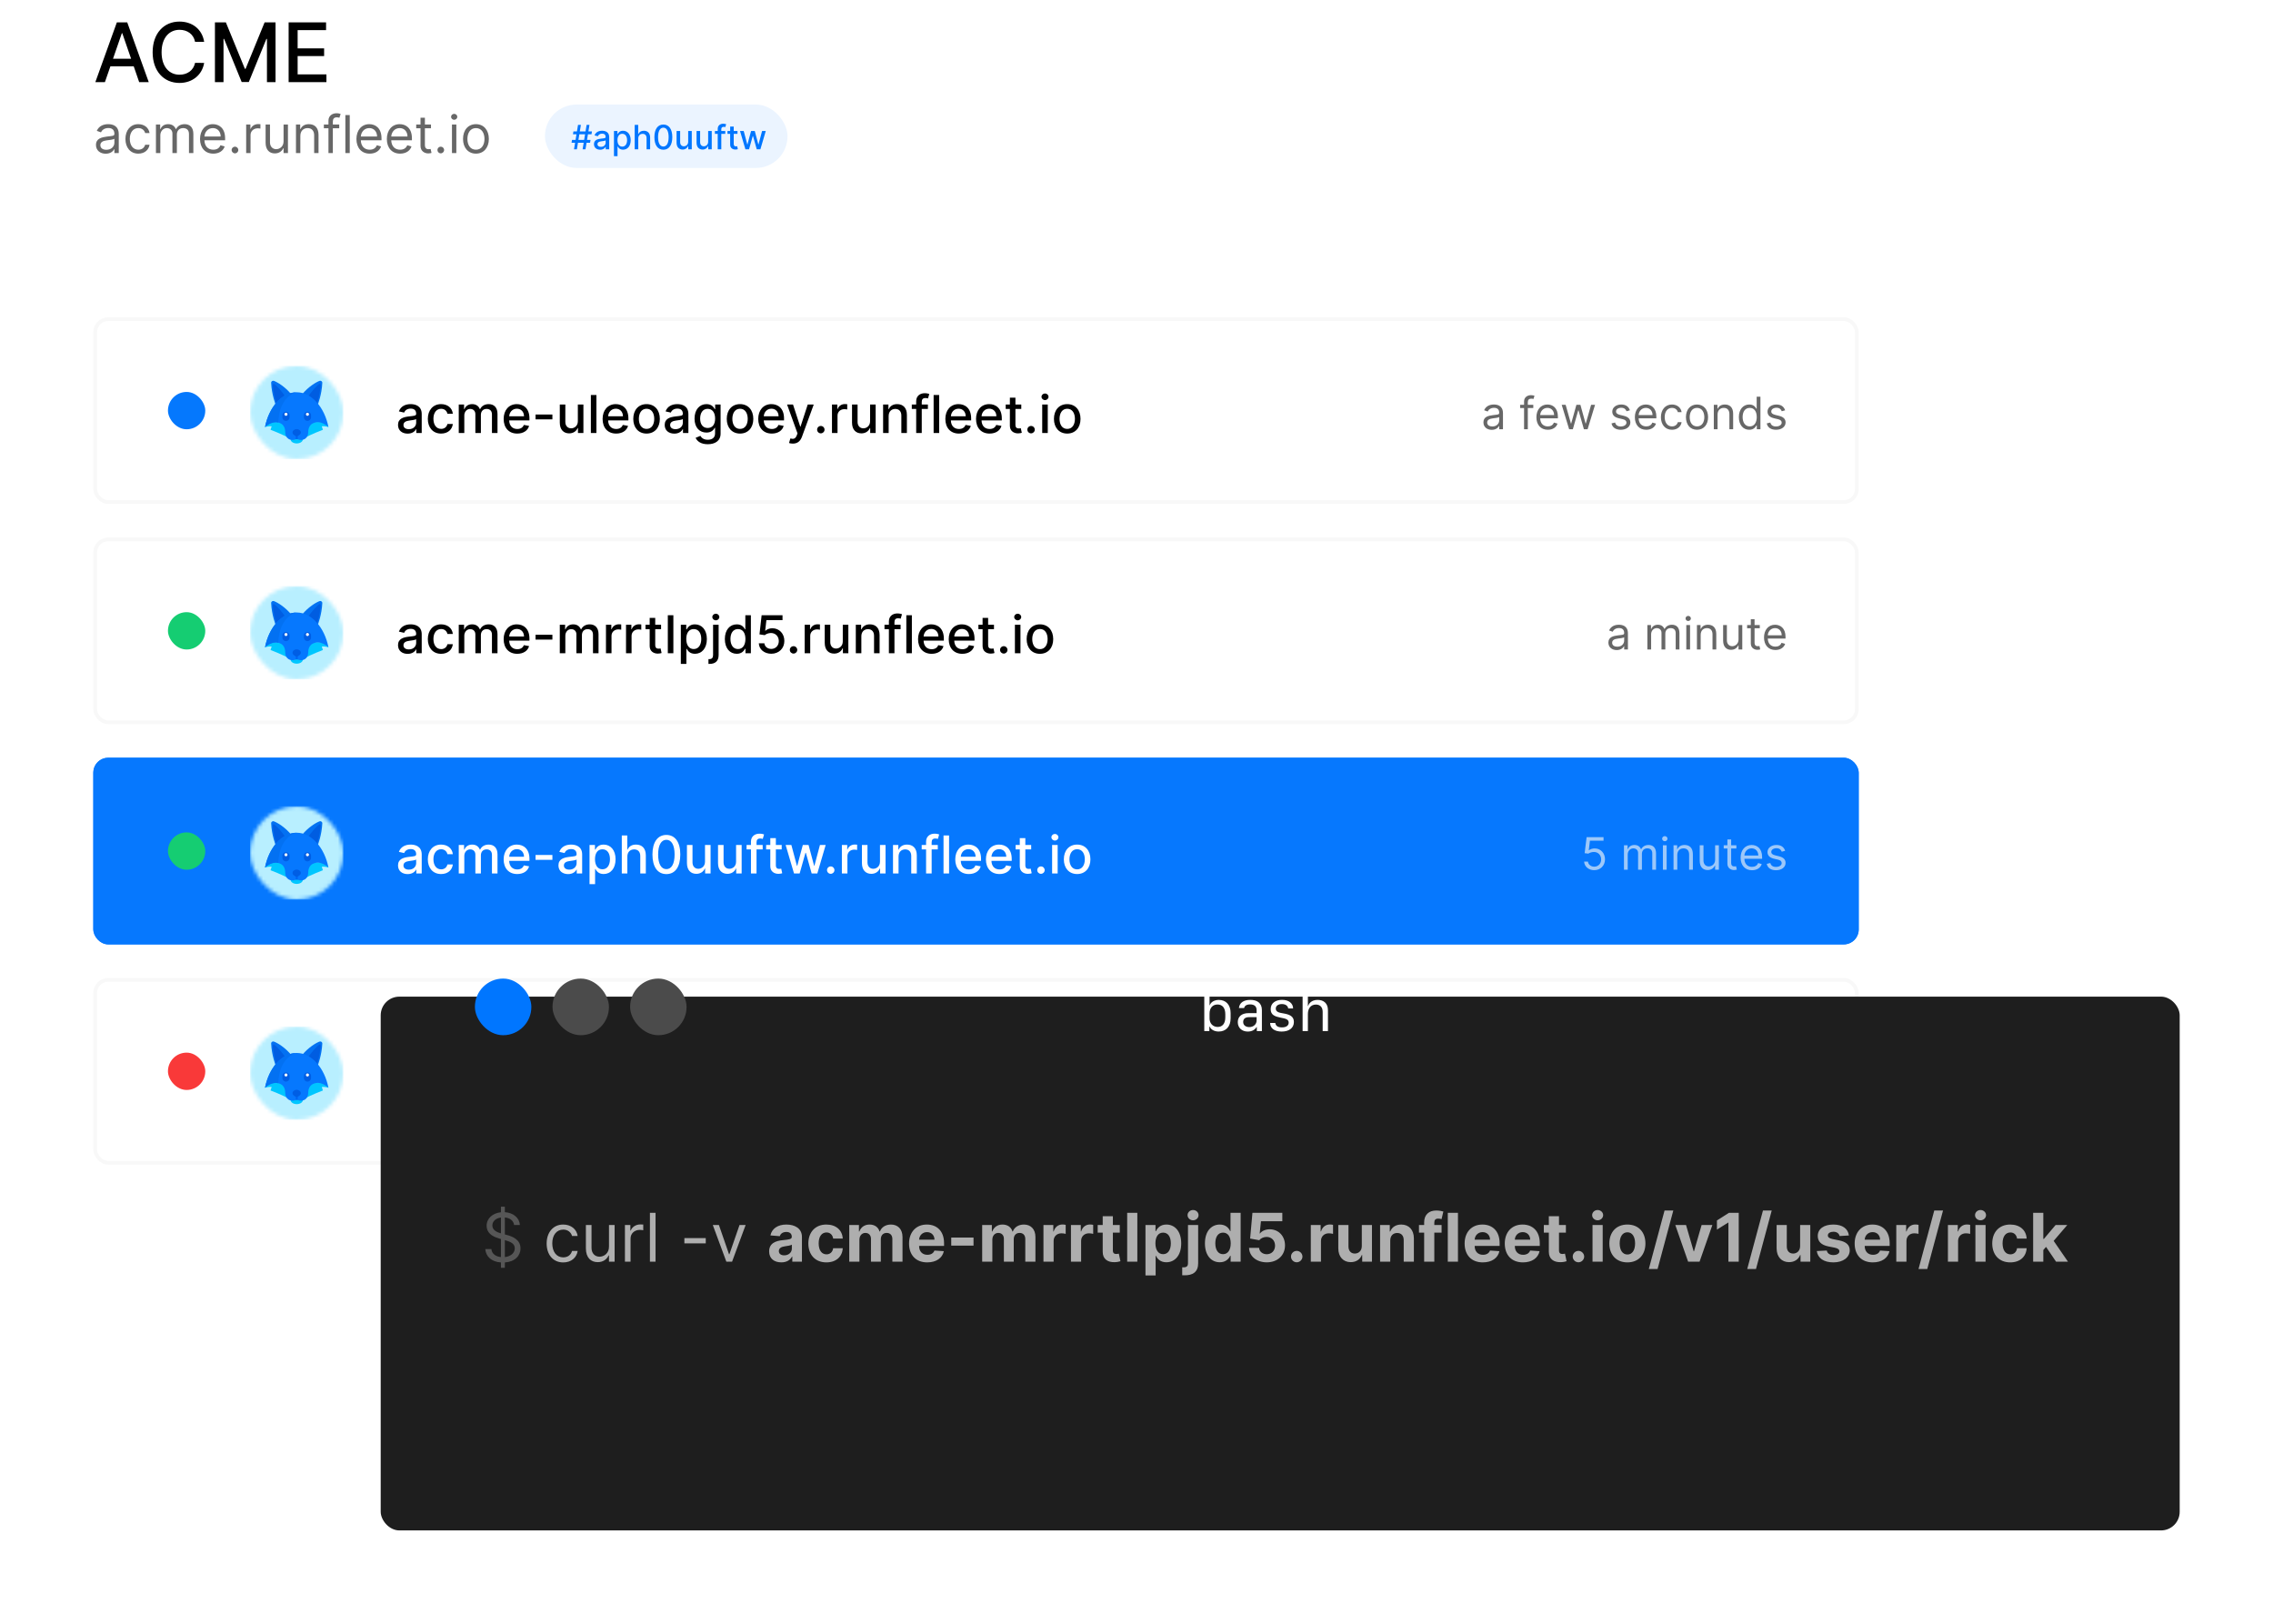 <svg width="609" height="435" viewBox="0 0 609 435" fill="none" xmlns="http://www.w3.org/2000/svg">
<g filter="url(#filter0_d)">
<rect x="25" y="144" width="473" height="50" rx="4" fill="white"/>
<rect x="25.5" y="144.5" width="472" height="49" rx="3.5" stroke="#F8F8F8"/>
</g>
<mask id="mask0" mask-type="alpha" maskUnits="userSpaceOnUse" x="67" y="157" width="25" height="25">
<rect x="67" y="157" width="25" height="25" rx="12.5" fill="#C4C4C4"/>
</mask>
<g mask="url(#mask0)">
<rect x="67" y="157" width="25" height="25" fill="#B8EFFF"/>
<path d="M85.606 161.037C85.975 160.896 86.371 161.175 86.354 161.569C86.216 164.75 85.121 167.492 85.121 167.492L80.985 164.59C82.634 162.604 84.629 161.41 85.606 161.037Z" fill="#0371F2"/>
<path d="M82.364 165.558C83.439 163.807 85.06 162.136 85.573 161.838C85.781 161.717 85.963 162.013 85.917 162.403C85.669 164.477 85.219 166.34 84.943 167.367L82.364 165.558Z" fill="#005DE1"/>
<path d="M73.394 161.037C73.025 160.896 72.628 161.175 72.646 161.569C72.784 164.75 73.879 167.492 73.879 167.492L78.015 164.59C76.366 162.604 74.371 161.41 73.394 161.037Z" fill="#0371F2"/>
<path d="M76.636 165.558C75.561 163.807 73.941 162.136 73.427 161.838C73.219 161.717 73.037 162.013 73.083 162.403C73.331 164.477 73.781 166.34 74.057 167.367L76.636 165.558Z" fill="#005DE1"/>
<path d="M79.5 177.797C80.409 177.797 81.145 177.306 81.145 176.7C81.145 176.095 80.409 175.604 79.5 175.604C78.591 175.604 77.855 176.095 77.855 176.7C77.855 177.306 78.591 177.797 79.5 177.797Z" fill="#00C6FF"/>
<path d="M77.581 176.426C75.661 175.329 72.482 174.135 72.482 174.135L72.787 173.22C72.658 173.159 71.777 173.147 71 173.41L71.823 172.039H77.581V176.426Z" fill="#00C6FF"/>
<path d="M81.419 176.426C83.339 175.329 86.518 174.135 86.518 174.135L86.213 173.22C86.342 173.159 87.223 173.147 88 173.41L87.177 172.039H81.419V176.426Z" fill="#00C6FF"/>
<path d="M79.5 164.088C83.497 164.088 86.928 168.093 87.988 173.349C87.992 173.369 87.996 173.39 88 173.41C88 173.41 85.978 171.32 83.784 172.434C82.971 172.847 82.585 173.754 82.585 174.746C82.585 176.39 81.266 177.3 79.705 176.668C79.573 176.615 79.427 176.615 79.295 176.668C77.733 177.3 76.415 176.39 76.415 174.746C76.415 173.754 76.029 172.847 75.216 172.434C73.022 171.32 71 173.41 71 173.41C71.004 173.39 71.008 173.369 71.012 173.349C72.072 168.092 75.503 164.088 79.5 164.088Z" fill="#0678FE"/>
<path d="M76.621 171.765C76.093 171.765 75.662 171.333 75.662 170.805V170.257C75.662 169.729 76.093 169.297 76.621 169.297C77.149 169.297 77.581 169.729 77.581 170.257V170.805C77.581 171.333 77.149 171.765 76.621 171.765Z" fill="#005EE4"/>
<path d="M76.621 170.395C76.848 170.395 77.032 170.211 77.032 169.984C77.032 169.756 76.848 169.572 76.621 169.572C76.394 169.572 76.21 169.756 76.21 169.984C76.21 170.211 76.394 170.395 76.621 170.395Z" fill="white"/>
<path d="M82.379 171.765C81.851 171.765 81.419 171.333 81.419 170.805V170.257C81.419 169.729 81.851 169.297 82.379 169.297C82.907 169.297 83.339 169.729 83.339 170.257V170.805C83.339 171.333 82.907 171.765 82.379 171.765Z" fill="#005EE4"/>
<path d="M82.379 170.395C82.606 170.395 82.79 170.211 82.79 169.984C82.79 169.756 82.606 169.572 82.379 169.572C82.152 169.572 81.968 169.756 81.968 169.984C81.968 170.211 82.152 170.395 82.379 170.395Z" fill="white"/>
<path d="M79.226 176.692C79.249 176.683 79.273 176.674 79.297 176.664C79.427 176.613 79.573 176.613 79.703 176.664C79.727 176.674 79.75 176.683 79.774 176.692V175.603H79.226L79.226 176.692Z" fill="#0064F3"/>
<path d="M79.484 173.959C80.099 173.959 80.597 174.366 80.597 174.868C80.597 175.353 80.129 175.608 79.792 175.796C79.596 175.906 79.372 175.906 79.177 175.796C78.839 175.608 78.372 175.353 78.372 174.868C78.372 174.366 78.87 173.959 79.484 173.959Z" fill="#005EE4"/>
<path d="M79.5 164.088L78.967 164.115C75.201 164.452 72.024 168.328 71.012 173.349C71.008 173.369 71.004 173.39 71 173.41C71 173.41 72.632 171.725 74.554 172.189C74.794 165.36 79.054 164.088 79.5 164.088Z" fill="#0371F2"/>
</g>
<rect x="45" y="164" width="10" height="10" rx="5" fill="#15CD72"/>
<path d="M109.222 175.169C110.484 175.169 111.195 174.528 111.479 173.956H111.538V175H112.99V169.929C112.99 167.707 111.24 167.264 110.027 167.264C108.645 167.264 107.372 167.821 106.875 169.213L108.272 169.531C108.491 168.989 109.048 168.467 110.047 168.467C111.006 168.467 111.499 168.969 111.499 169.835V169.869C111.499 170.411 110.942 170.401 109.57 170.56C108.123 170.729 106.641 171.107 106.641 172.842C106.641 174.344 107.77 175.169 109.222 175.169ZM109.545 173.976C108.705 173.976 108.098 173.598 108.098 172.862C108.098 172.067 108.804 171.783 109.664 171.669C110.146 171.604 111.29 171.475 111.504 171.261V172.246C111.504 173.151 110.783 173.976 109.545 173.976ZM118.187 175.154C119.991 175.154 121.16 174.07 121.324 172.584H119.877C119.688 173.409 119.047 173.896 118.197 173.896C116.939 173.896 116.128 172.847 116.128 171.182C116.128 169.546 116.954 168.517 118.197 168.517C119.141 168.517 119.718 169.114 119.877 169.83H121.324C121.165 168.288 119.907 167.264 118.172 167.264C116.019 167.264 114.627 168.885 114.627 171.217C114.627 173.518 115.969 175.154 118.187 175.154ZM122.913 175H124.4V170.292C124.4 169.263 125.121 168.547 125.966 168.547C126.791 168.547 127.363 169.094 127.363 169.924V175H128.844V170.133C128.844 169.213 129.406 168.547 130.376 168.547C131.161 168.547 131.808 168.984 131.808 170.018V175H133.294V169.879C133.294 168.134 132.32 167.264 130.938 167.264C129.839 167.264 129.013 167.791 128.646 168.607H128.566C128.233 167.771 127.532 167.264 126.513 167.264C125.504 167.264 124.753 167.766 124.435 168.607H124.34V167.364H122.913V175ZM138.578 175.154C140.243 175.154 141.421 174.334 141.759 173.091L140.352 172.837C140.084 173.558 139.438 173.926 138.593 173.926C137.32 173.926 136.465 173.101 136.425 171.629H141.854V171.102C141.854 168.343 140.203 167.264 138.473 167.264C136.345 167.264 134.943 168.885 134.943 171.232C134.943 173.603 136.325 175.154 138.578 175.154ZM136.43 170.516C136.49 169.432 137.275 168.492 138.483 168.492C139.637 168.492 140.392 169.347 140.397 170.516H136.43ZM148.002 170.053H143.488V171.341H148.002V170.053ZM149.984 175H151.47V170.292C151.47 169.263 152.191 168.547 153.036 168.547C153.862 168.547 154.433 169.094 154.433 169.924V175H155.915V170.133C155.915 169.213 156.477 168.547 157.446 168.547C158.232 168.547 158.878 168.984 158.878 170.018V175H160.364V169.879C160.364 168.134 159.39 167.264 158.008 167.264C156.909 167.264 156.084 167.791 155.716 168.607H155.636C155.303 167.771 154.602 167.264 153.583 167.264C152.574 167.264 151.823 167.766 151.505 168.607H151.411V167.364H149.984V175ZM162.357 175H163.843V170.337C163.843 169.337 164.614 168.616 165.668 168.616C165.976 168.616 166.324 168.671 166.443 168.706V167.284C166.294 167.264 166.001 167.249 165.812 167.249C164.917 167.249 164.151 167.756 163.873 168.577H163.794V167.364H162.357V175ZM167.73 175H169.216V170.337C169.216 169.337 169.987 168.616 171.041 168.616C171.349 168.616 171.697 168.671 171.816 168.706V167.284C171.667 167.264 171.374 167.249 171.185 167.249C170.29 167.249 169.525 167.756 169.246 168.577H169.167V167.364H167.73V175ZM177.119 167.364H175.553V165.534H174.066V167.364H172.947V168.557H174.066V173.066C174.061 174.453 175.12 175.124 176.293 175.099C176.766 175.094 177.084 175.005 177.258 174.94L176.989 173.712C176.89 173.732 176.706 173.777 176.467 173.777C175.985 173.777 175.553 173.618 175.553 172.758V168.557H177.119V167.364ZM180.414 164.818H178.927V175H180.414V164.818ZM182.413 177.864H183.9V173.812H183.989C184.258 174.299 184.805 175.149 186.197 175.149C188.046 175.149 189.388 173.668 189.388 171.197C189.388 168.721 188.026 167.264 186.182 167.264C184.765 167.264 184.253 168.129 183.989 168.602H183.865V167.364H182.413V177.864ZM183.87 171.182C183.87 169.586 184.566 168.527 185.864 168.527C187.211 168.527 187.887 169.665 187.887 171.182C187.887 172.713 187.191 173.881 185.864 173.881C184.586 173.881 183.87 172.788 183.87 171.182ZM191.054 167.364V175.477C191.054 176.188 190.761 176.576 190.055 176.576C189.97 176.576 189.906 176.576 189.816 176.571V177.854H190.104C191.7 177.874 192.54 177.018 192.54 175.487V167.364H191.054ZM191.79 166.185C192.302 166.185 192.729 165.788 192.729 165.3C192.729 164.813 192.302 164.411 191.79 164.411C191.273 164.411 190.85 164.813 190.85 165.3C190.85 165.788 191.273 166.185 191.79 166.185ZM197.399 175.149C198.791 175.149 199.338 174.299 199.606 173.812H199.731V175H201.182V164.818H199.696V168.602H199.606C199.338 168.129 198.831 167.264 197.409 167.264C195.564 167.264 194.207 168.721 194.207 171.197C194.207 173.668 195.545 175.149 197.399 175.149ZM197.727 173.881C196.4 173.881 195.709 172.713 195.709 171.182C195.709 169.665 196.385 168.527 197.727 168.527C199.025 168.527 199.721 169.586 199.721 171.182C199.721 172.788 199.01 173.881 197.727 173.881ZM206.645 175.139C208.693 175.139 210.155 173.692 210.15 171.709C210.155 169.74 208.783 168.308 206.928 168.308C206.173 168.308 205.472 168.597 205.074 168.984H205.014L205.337 166.136H209.658V164.818H204.06L203.488 169.949L204.895 170.158C205.278 169.815 205.964 169.581 206.58 169.581C207.788 169.591 208.663 170.496 208.663 171.739C208.663 172.962 207.813 173.847 206.645 173.847C205.661 173.847 204.88 173.22 204.8 172.345H203.309C203.369 173.966 204.776 175.139 206.645 175.139ZM212.61 175.094C213.151 175.094 213.604 174.652 213.604 174.1C213.604 173.558 213.151 173.111 212.61 173.111C212.063 173.111 211.615 173.558 211.615 174.1C211.615 174.652 212.063 175.094 212.61 175.094ZM215.595 175H217.081V170.337C217.081 169.337 217.852 168.616 218.906 168.616C219.214 168.616 219.562 168.671 219.682 168.706V167.284C219.532 167.264 219.239 167.249 219.05 167.249C218.155 167.249 217.39 167.756 217.111 168.577H217.032V167.364H215.595V175ZM225.805 171.833C225.81 173.131 224.846 173.747 224.011 173.747C223.091 173.747 222.455 173.081 222.455 172.042V167.364H220.968V172.221C220.968 174.115 222.007 175.099 223.474 175.099C224.622 175.099 225.403 174.493 225.756 173.678H225.835V175H227.297V167.364H225.805V171.833ZM230.781 170.466C230.781 169.248 231.526 168.552 232.561 168.552C233.57 168.552 234.181 169.213 234.181 170.322V175H235.668V170.143C235.668 168.254 234.629 167.264 233.068 167.264C231.919 167.264 231.169 167.796 230.816 168.607H230.721V167.364H229.294V175H230.781V170.466ZM241.296 167.364H239.65V166.678C239.65 166.001 239.928 165.634 240.654 165.634C240.963 165.634 241.181 165.703 241.32 165.748L241.669 164.545C241.46 164.465 241.027 164.341 240.426 164.341C239.218 164.341 238.159 165.047 238.159 166.479V167.364H236.98V168.557H238.159V175H239.65V168.557H241.296V167.364ZM244.316 164.818H242.829V175H244.316V164.818ZM249.607 175.154C251.272 175.154 252.451 174.334 252.789 173.091L251.382 172.837C251.113 173.558 250.467 173.926 249.622 173.926C248.349 173.926 247.494 173.101 247.454 171.629H252.883V171.102C252.883 168.343 251.233 167.264 249.502 167.264C247.375 167.264 245.973 168.885 245.973 171.232C245.973 173.603 247.355 175.154 249.607 175.154ZM247.459 170.516C247.519 169.432 248.304 168.492 249.512 168.492C250.666 168.492 251.422 169.347 251.426 170.516H247.459ZM257.824 175.154C259.489 175.154 260.667 174.334 261.006 173.091L259.599 172.837C259.33 173.558 258.684 173.926 257.839 173.926C256.566 173.926 255.711 173.101 255.671 171.629H261.1V171.102C261.1 168.343 259.449 167.264 257.719 167.264C255.591 167.264 254.189 168.885 254.189 171.232C254.189 173.603 255.572 175.154 257.824 175.154ZM255.676 170.516C255.736 169.432 256.521 168.492 257.729 168.492C258.883 168.492 259.638 169.347 259.643 170.516H255.676ZM266.314 167.364H264.748V165.534H263.261V167.364H262.143V168.557H263.261V173.066C263.256 174.453 264.315 175.124 265.489 175.099C265.961 175.094 266.279 175.005 266.453 174.94L266.185 173.712C266.085 173.732 265.901 173.777 265.663 173.777C265.18 173.777 264.748 173.618 264.748 172.758V168.557H266.314V167.364ZM268.938 175.094C269.48 175.094 269.932 174.652 269.932 174.1C269.932 173.558 269.48 173.111 268.938 173.111C268.391 173.111 267.943 173.558 267.943 174.1C267.943 174.652 268.391 175.094 268.938 175.094ZM271.923 175H273.41V167.364H271.923V175ZM272.674 166.185C273.186 166.185 273.613 165.788 273.613 165.3C273.613 164.813 273.186 164.411 272.674 164.411C272.157 164.411 271.734 164.813 271.734 165.3C271.734 165.788 272.157 166.185 272.674 166.185ZM278.626 175.154C280.779 175.154 282.186 173.578 282.186 171.217C282.186 168.84 280.779 167.264 278.626 167.264C276.473 167.264 275.066 168.84 275.066 171.217C275.066 173.578 276.473 175.154 278.626 175.154ZM278.631 173.906C277.224 173.906 276.568 172.678 276.568 171.212C276.568 169.75 277.224 168.507 278.631 168.507C280.028 168.507 280.684 169.75 280.684 171.212C280.684 172.678 280.028 173.906 278.631 173.906Z" fill="black"/>
<path d="M433.167 174.153C434.309 174.153 434.906 173.54 435.11 173.114H435.161V174H436.167V169.688C436.167 167.608 434.582 167.369 433.746 167.369C432.758 167.369 431.633 167.71 431.121 168.903L432.076 169.244C432.298 168.767 432.822 168.256 433.781 168.256C434.705 168.256 435.161 168.746 435.161 169.585V169.619C435.161 170.105 434.667 170.062 433.474 170.216C432.259 170.374 430.934 170.642 430.934 172.142C430.934 173.42 431.923 174.153 433.167 174.153ZM433.32 173.25C432.519 173.25 431.94 172.892 431.94 172.193C431.94 171.426 432.638 171.188 433.423 171.085C433.849 171.034 434.991 170.915 435.161 170.71V171.631C435.161 172.449 434.513 173.25 433.32 173.25ZM441.377 174H442.383V169.909C442.383 168.95 443.082 168.273 443.866 168.273C444.629 168.273 445.162 168.771 445.162 169.517V174H446.184V169.739C446.184 168.895 446.713 168.273 447.633 168.273C448.349 168.273 448.963 168.652 448.963 169.619V174H449.968V169.619C449.968 168.081 449.142 167.369 447.974 167.369C447.037 167.369 446.35 167.8 446.014 168.477H445.946C445.622 167.778 445.051 167.369 444.19 167.369C443.338 167.369 442.707 167.778 442.434 168.477H442.349V167.455H441.377V174ZM451.807 174H452.813V167.455H451.807V174ZM452.319 166.364C452.711 166.364 453.034 166.057 453.034 165.682C453.034 165.307 452.711 165 452.319 165C451.926 165 451.603 165.307 451.603 165.682C451.603 166.057 451.926 166.364 452.319 166.364ZM455.661 170.062C455.661 168.92 456.368 168.273 457.331 168.273C458.264 168.273 458.831 168.882 458.831 169.909V174H459.837V169.841C459.837 168.17 458.946 167.369 457.621 167.369C456.632 167.369 456.018 167.812 455.712 168.477H455.626V167.455H454.655V174H455.661V170.062ZM465.799 171.324C465.799 172.551 464.862 173.114 464.112 173.114C463.277 173.114 462.68 172.5 462.68 171.545V167.455H461.674V171.614C461.674 173.284 462.561 174.085 463.788 174.085C464.777 174.085 465.424 173.557 465.731 172.892H465.799V174H466.805V167.455H465.799V171.324ZM471.494 167.455H470.096V165.886H469.09V167.455H468.102V168.307H469.09V172.398C469.09 173.54 470.011 174.085 470.863 174.085C471.238 174.085 471.477 174.017 471.613 173.966L471.408 173.062C471.323 173.08 471.187 173.114 470.965 173.114C470.522 173.114 470.096 172.977 470.096 172.125V168.307H471.494V167.455ZM475.68 174.136C477.01 174.136 477.982 173.472 478.288 172.483L477.317 172.21C477.061 172.892 476.469 173.233 475.68 173.233C474.5 173.233 473.686 172.47 473.639 171.068H478.391V170.642C478.391 168.205 476.942 167.369 475.578 167.369C473.805 167.369 472.629 168.767 472.629 170.778C472.629 172.79 473.788 174.136 475.68 174.136ZM473.639 170.199C473.707 169.18 474.428 168.273 475.578 168.273C476.669 168.273 477.368 169.091 477.368 170.199H473.639Z" fill="#676767"/>
<g filter="url(#filter1_d)">
<rect x="25" y="262" width="473" height="50" rx="4" fill="white"/>
<rect x="25.5" y="262.5" width="472" height="49" rx="3.5" stroke="#F8F8F8"/>
</g>
<mask id="mask1" mask-type="alpha" maskUnits="userSpaceOnUse" x="67" y="275" width="25" height="25">
<rect x="67" y="275" width="25" height="25" rx="12.5" fill="#C4C4C4"/>
</mask>
<g mask="url(#mask1)">
<rect x="67" y="275" width="25" height="25" fill="#B8EFFF"/>
<path d="M85.606 279.037C85.975 278.896 86.371 279.175 86.354 279.569C86.216 282.75 85.121 285.492 85.121 285.492L80.985 282.59C82.634 280.604 84.629 279.41 85.606 279.037Z" fill="#0371F2"/>
<path d="M82.364 283.558C83.439 281.807 85.06 280.136 85.573 279.838C85.781 279.717 85.963 280.013 85.917 280.403C85.669 282.477 85.219 284.34 84.943 285.367L82.364 283.558Z" fill="#005DE1"/>
<path d="M73.394 279.037C73.025 278.896 72.628 279.175 72.646 279.569C72.784 282.75 73.879 285.492 73.879 285.492L78.015 282.59C76.366 280.604 74.371 279.41 73.394 279.037Z" fill="#0371F2"/>
<path d="M76.636 283.558C75.561 281.807 73.941 280.136 73.427 279.838C73.219 279.717 73.037 280.013 73.083 280.403C73.331 282.477 73.781 284.34 74.057 285.367L76.636 283.558Z" fill="#005DE1"/>
<path d="M79.5 295.797C80.409 295.797 81.145 295.306 81.145 294.7C81.145 294.095 80.409 293.604 79.5 293.604C78.591 293.604 77.855 294.095 77.855 294.7C77.855 295.306 78.591 295.797 79.5 295.797Z" fill="#00C6FF"/>
<path d="M77.581 294.426C75.661 293.329 72.482 292.135 72.482 292.135L72.787 291.22C72.658 291.159 71.777 291.147 71 291.41L71.823 290.039H77.581V294.426Z" fill="#00C6FF"/>
<path d="M81.419 294.426C83.339 293.329 86.518 292.135 86.518 292.135L86.213 291.22C86.342 291.159 87.223 291.147 88 291.41L87.177 290.039H81.419V294.426Z" fill="#00C6FF"/>
<path d="M79.5 282.088C83.497 282.088 86.928 286.093 87.988 291.349C87.992 291.369 87.996 291.39 88 291.41C88 291.41 85.978 289.32 83.784 290.434C82.971 290.847 82.585 291.754 82.585 292.746C82.585 294.39 81.266 295.3 79.705 294.668C79.573 294.615 79.427 294.615 79.295 294.668C77.733 295.3 76.415 294.39 76.415 292.746C76.415 291.754 76.029 290.847 75.216 290.434C73.022 289.32 71 291.41 71 291.41C71.004 291.39 71.008 291.369 71.012 291.349C72.072 286.092 75.503 282.088 79.5 282.088Z" fill="#0678FE"/>
<path d="M76.621 289.765C76.093 289.765 75.662 289.333 75.662 288.805V288.257C75.662 287.729 76.093 287.297 76.621 287.297C77.149 287.297 77.581 287.729 77.581 288.257V288.805C77.581 289.333 77.149 289.765 76.621 289.765Z" fill="#005EE4"/>
<path d="M76.621 288.395C76.848 288.395 77.032 288.211 77.032 287.984C77.032 287.756 76.848 287.572 76.621 287.572C76.394 287.572 76.21 287.756 76.21 287.984C76.21 288.211 76.394 288.395 76.621 288.395Z" fill="white"/>
<path d="M82.379 289.765C81.851 289.765 81.419 289.333 81.419 288.805V288.257C81.419 287.729 81.851 287.297 82.379 287.297C82.907 287.297 83.339 287.729 83.339 288.257V288.805C83.339 289.333 82.907 289.765 82.379 289.765Z" fill="#005EE4"/>
<path d="M82.379 288.395C82.606 288.395 82.79 288.211 82.79 287.984C82.79 287.756 82.606 287.572 82.379 287.572C82.152 287.572 81.968 287.756 81.968 287.984C81.968 288.211 82.152 288.395 82.379 288.395Z" fill="white"/>
<path d="M79.226 294.692C79.249 294.683 79.273 294.674 79.297 294.664C79.427 294.613 79.573 294.613 79.703 294.664C79.727 294.674 79.75 294.683 79.774 294.692V293.603H79.226L79.226 294.692Z" fill="#0064F3"/>
<path d="M79.484 291.959C80.099 291.959 80.597 292.366 80.597 292.868C80.597 293.353 80.129 293.608 79.792 293.796C79.596 293.906 79.372 293.906 79.177 293.796C78.839 293.608 78.372 293.353 78.372 292.868C78.372 292.366 78.87 291.959 79.484 291.959Z" fill="#005EE4"/>
<path d="M79.5 282.088L78.967 282.115C75.201 282.452 72.024 286.328 71.012 291.349C71.008 291.369 71.004 291.39 71 291.41C71 291.41 72.632 289.725 74.554 290.189C74.794 283.36 79.054 282.088 79.5 282.088Z" fill="#0371F2"/>
</g>
<rect x="45" y="282" width="10" height="10" rx="5" fill="#F93939"/>
<path d="M109.222 293.169C110.484 293.169 111.195 292.528 111.479 291.956H111.538V293H112.99V287.929C112.99 285.707 111.24 285.264 110.027 285.264C108.645 285.264 107.372 285.821 106.875 287.213L108.272 287.531C108.491 286.989 109.048 286.467 110.047 286.467C111.006 286.467 111.499 286.969 111.499 287.835V287.869C111.499 288.411 110.942 288.401 109.57 288.56C108.123 288.729 106.641 289.107 106.641 290.842C106.641 292.344 107.77 293.169 109.222 293.169ZM109.545 291.976C108.705 291.976 108.098 291.598 108.098 290.862C108.098 290.067 108.804 289.783 109.664 289.669C110.146 289.604 111.29 289.475 111.504 289.261V290.246C111.504 291.151 110.783 291.976 109.545 291.976ZM118.187 293.154C119.991 293.154 121.16 292.07 121.324 290.584H119.877C119.688 291.409 119.047 291.896 118.197 291.896C116.939 291.896 116.128 290.847 116.128 289.182C116.128 287.546 116.954 286.517 118.197 286.517C119.141 286.517 119.718 287.114 119.877 287.83H121.324C121.165 286.288 119.907 285.264 118.172 285.264C116.019 285.264 114.627 286.885 114.627 289.217C114.627 291.518 115.969 293.154 118.187 293.154ZM122.913 293H124.4V288.292C124.4 287.263 125.121 286.547 125.966 286.547C126.791 286.547 127.363 287.094 127.363 287.924V293H128.844V288.133C128.844 287.213 129.406 286.547 130.376 286.547C131.161 286.547 131.808 286.984 131.808 288.018V293H133.294V287.879C133.294 286.134 132.32 285.264 130.938 285.264C129.839 285.264 129.013 285.791 128.646 286.607H128.566C128.233 285.771 127.532 285.264 126.513 285.264C125.504 285.264 124.753 285.766 124.435 286.607H124.34V285.364H122.913V293ZM138.578 293.154C140.243 293.154 141.421 292.334 141.759 291.091L140.352 290.837C140.084 291.558 139.438 291.926 138.593 291.926C137.32 291.926 136.465 291.101 136.425 289.629H141.854V289.102C141.854 286.343 140.203 285.264 138.473 285.264C136.345 285.264 134.943 286.885 134.943 289.232C134.943 291.603 136.325 293.154 138.578 293.154ZM136.43 288.516C136.49 287.432 137.275 286.492 138.483 286.492C139.637 286.492 140.392 287.347 140.397 288.516H136.43ZM148.002 288.053H143.488V289.341H148.002V288.053ZM151.47 288.466C151.47 287.248 152.216 286.552 153.25 286.552C154.259 286.552 154.871 287.213 154.871 288.322V293H156.357V288.143C156.357 286.254 155.318 285.264 153.757 285.264C152.609 285.264 151.858 285.796 151.505 286.607H151.411V285.364H149.984V293H151.47V288.466ZM161.642 293.154C163.308 293.154 164.486 292.334 164.824 291.091L163.417 290.837C163.148 291.558 162.502 291.926 161.657 291.926C160.384 291.926 159.529 291.101 159.489 289.629H164.918V289.102C164.918 286.343 163.268 285.264 161.538 285.264C159.41 285.264 158.008 286.885 158.008 289.232C158.008 291.603 159.39 293.154 161.642 293.154ZM159.494 288.516C159.554 287.432 160.339 286.492 161.548 286.492C162.701 286.492 163.457 287.347 163.462 288.516H159.494ZM168.054 288.466C168.054 287.248 168.8 286.552 169.834 286.552C170.843 286.552 171.455 287.213 171.455 288.322V293H172.941V288.143C172.941 286.254 171.902 285.264 170.341 285.264C169.193 285.264 168.442 285.796 168.089 286.607H167.994V285.364H166.568V293H168.054V288.466ZM178.46 293.169C180.811 293.169 182.188 291.25 182.188 287.914C182.188 284.603 180.791 282.679 178.46 282.679C176.123 282.679 174.731 284.598 174.726 287.914C174.726 291.245 176.103 293.164 178.46 293.169ZM178.46 291.842C177.083 291.842 176.252 290.46 176.252 287.914C176.257 285.379 177.088 283.982 178.46 283.982C179.827 283.982 180.662 285.379 180.662 287.914C180.662 290.46 179.832 291.842 178.46 291.842ZM188.809 289.833C188.814 291.131 187.85 291.747 187.015 291.747C186.095 291.747 185.458 291.081 185.458 290.042V285.364H183.972V290.221C183.972 292.115 185.011 293.099 186.478 293.099C187.626 293.099 188.407 292.493 188.76 291.678H188.839V293H190.301V285.364H188.809V289.833ZM195.157 293.149C196.549 293.149 197.096 292.299 197.364 291.812H197.488V293H198.94V282.818H197.454V286.602H197.364C197.096 286.129 196.589 285.264 195.167 285.264C193.322 285.264 191.965 286.721 191.965 289.197C191.965 291.668 193.302 293.149 195.157 293.149ZM195.485 291.881C194.157 291.881 193.466 290.713 193.466 289.182C193.466 287.665 194.143 286.527 195.485 286.527C196.782 286.527 197.479 287.586 197.479 289.182C197.479 290.788 196.768 291.881 195.485 291.881ZM201.062 293H202.548V290.29L203.289 289.55L205.884 293H207.709L204.408 288.64L207.5 285.364H205.72L202.678 288.595H202.548V282.818H201.062V293ZM208.855 295.864H210.341V291.812H210.431C210.699 292.299 211.246 293.149 212.638 293.149C214.488 293.149 215.83 291.668 215.83 289.197C215.83 286.721 214.468 285.264 212.623 285.264C211.206 285.264 210.694 286.129 210.431 286.602H210.306V285.364H208.855V295.864ZM210.311 289.182C210.311 287.586 211.007 286.527 212.305 286.527C213.652 286.527 214.328 287.665 214.328 289.182C214.328 290.713 213.632 291.881 212.305 291.881C211.027 291.881 210.311 290.788 210.311 289.182ZM223.218 287.228C222.909 286.04 221.98 285.264 220.329 285.264C218.604 285.264 217.381 286.174 217.381 287.526C217.381 288.61 218.037 289.331 219.469 289.649L220.762 289.933C221.498 290.097 221.841 290.425 221.841 290.902C221.841 291.494 221.209 291.956 220.235 291.956C219.345 291.956 218.773 291.573 218.594 290.822L217.157 291.041C217.406 292.393 218.529 293.154 220.245 293.154C222.089 293.154 223.367 292.175 223.367 290.793C223.367 289.714 222.681 289.048 221.279 288.724L220.066 288.446C219.225 288.247 218.863 287.964 218.868 287.447C218.863 286.86 219.499 286.442 220.344 286.442C221.269 286.442 221.696 286.955 221.87 287.467L223.218 287.228ZM225.981 293.094C226.523 293.094 226.975 292.652 226.975 292.1C226.975 291.558 226.523 291.111 225.981 291.111C225.434 291.111 224.986 291.558 224.986 292.1C224.986 292.652 225.434 293.094 225.981 293.094ZM228.966 293H230.453V288.337C230.453 287.337 231.223 286.616 232.277 286.616C232.585 286.616 232.933 286.671 233.053 286.706V285.284C232.904 285.264 232.61 285.249 232.421 285.249C231.526 285.249 230.761 285.756 230.482 286.577H230.403V285.364H228.966V293ZM239.176 289.833C239.181 291.131 238.217 291.747 237.382 291.747C236.462 291.747 235.826 291.081 235.826 290.042V285.364H234.339V290.221C234.339 292.115 235.378 293.099 236.845 293.099C237.993 293.099 238.774 292.493 239.127 291.678H239.206V293H240.668V285.364H239.176V289.833ZM244.152 288.466C244.152 287.248 244.898 286.552 245.932 286.552C246.941 286.552 247.552 287.213 247.552 288.322V293H249.039V288.143C249.039 286.254 248 285.264 246.439 285.264C245.29 285.264 244.54 285.796 244.187 286.607H244.092V285.364H242.665V293H244.152V288.466ZM254.667 285.364H253.021V284.678C253.021 284.001 253.3 283.634 254.025 283.634C254.334 283.634 254.552 283.703 254.692 283.748L255.04 282.545C254.831 282.465 254.398 282.341 253.797 282.341C252.589 282.341 251.53 283.047 251.53 284.479V285.364H250.351V286.557H251.53V293H253.021V286.557H254.667V285.364ZM257.687 282.818H256.2V293H257.687V282.818ZM262.978 293.154C264.643 293.154 265.822 292.334 266.16 291.091L264.753 290.837C264.484 291.558 263.838 291.926 262.993 291.926C261.72 291.926 260.865 291.101 260.825 289.629H266.254V289.102C266.254 286.343 264.604 285.264 262.874 285.264C260.746 285.264 259.344 286.885 259.344 289.232C259.344 291.603 260.726 293.154 262.978 293.154ZM260.83 288.516C260.89 287.432 261.675 286.492 262.884 286.492C264.037 286.492 264.793 287.347 264.798 288.516H260.83ZM271.195 293.154C272.86 293.154 274.039 292.334 274.377 291.091L272.97 290.837C272.701 291.558 272.055 291.926 271.21 291.926C269.937 291.926 269.082 291.101 269.042 289.629H274.471V289.102C274.471 286.343 272.82 285.264 271.09 285.264C268.963 285.264 267.561 286.885 267.561 289.232C267.561 291.603 268.943 293.154 271.195 293.154ZM269.047 288.516C269.107 287.432 269.892 286.492 271.1 286.492C272.254 286.492 273.009 287.347 273.014 288.516H269.047ZM279.685 285.364H278.119V283.534H276.632V285.364H275.514V286.557H276.632V291.066C276.627 292.453 277.686 293.124 278.86 293.099C279.332 293.094 279.65 293.005 279.824 292.94L279.556 291.712C279.456 291.732 279.272 291.777 279.034 291.777C278.551 291.777 278.119 291.618 278.119 290.758V286.557H279.685V285.364ZM282.309 293.094C282.851 293.094 283.303 292.652 283.303 292.1C283.303 291.558 282.851 291.111 282.309 291.111C281.762 291.111 281.314 291.558 281.314 292.1C281.314 292.652 281.762 293.094 282.309 293.094ZM285.294 293H286.781V285.364H285.294V293ZM286.045 284.185C286.557 284.185 286.985 283.788 286.985 283.3C286.985 282.813 286.557 282.411 286.045 282.411C285.528 282.411 285.105 282.813 285.105 283.3C285.105 283.788 285.528 284.185 286.045 284.185ZM291.997 293.154C294.15 293.154 295.557 291.578 295.557 289.217C295.557 286.84 294.15 285.264 291.997 285.264C289.844 285.264 288.438 286.84 288.438 289.217C288.438 291.578 289.844 293.154 291.997 293.154ZM292.002 291.906C290.595 291.906 289.939 290.678 289.939 289.212C289.939 287.75 290.595 286.507 292.002 286.507C293.399 286.507 294.055 287.75 294.055 289.212C294.055 290.678 293.399 291.906 292.002 291.906Z" fill="black"/>
<path d="M427.142 292.119C428.804 292.119 430.023 290.892 430.023 289.222C430.023 287.53 428.847 286.29 427.245 286.29C426.657 286.29 426.086 286.499 425.728 286.784H425.676L425.983 284.21H429.631V283.273H425.097L424.569 287.568L425.557 287.688C425.919 287.428 426.537 287.24 427.074 287.244C428.186 287.253 429 288.097 429 289.239C429 290.359 428.216 291.182 427.142 291.182C426.248 291.182 425.536 290.607 425.455 289.818H424.432C424.496 291.148 425.642 292.119 427.142 292.119ZM435.108 292H436.114V287.909C436.114 286.95 436.812 286.273 437.597 286.273C438.359 286.273 438.892 286.771 438.892 287.517V292H439.915V287.739C439.915 286.895 440.443 286.273 441.364 286.273C442.08 286.273 442.693 286.652 442.693 287.619V292H443.699V287.619C443.699 286.081 442.872 285.369 441.705 285.369C440.767 285.369 440.081 285.8 439.744 286.477H439.676C439.352 285.778 438.781 285.369 437.92 285.369C437.068 285.369 436.438 285.778 436.165 286.477H436.08V285.455H435.108V292ZM445.538 292H446.543V285.455H445.538V292ZM446.049 284.364C446.441 284.364 446.765 284.057 446.765 283.682C446.765 283.307 446.441 283 446.049 283C445.657 283 445.333 283.307 445.333 283.682C445.333 284.057 445.657 284.364 446.049 284.364ZM449.391 288.062C449.391 286.92 450.098 286.273 451.061 286.273C451.995 286.273 452.561 286.882 452.561 287.909V292H453.567V287.841C453.567 286.17 452.676 285.369 451.351 285.369C450.363 285.369 449.749 285.812 449.442 286.477H449.357V285.455H448.385V292H449.391V288.062ZM459.53 289.324C459.53 290.551 458.592 291.114 457.842 291.114C457.007 291.114 456.411 290.5 456.411 289.545V285.455H455.405V289.614C455.405 291.284 456.291 292.085 457.518 292.085C458.507 292.085 459.155 291.557 459.462 290.892H459.53V292H460.536V285.455H459.53V289.324ZM465.224 285.455H463.826V283.886H462.821V285.455H461.832V286.307H462.821V290.398C462.821 291.54 463.741 292.085 464.593 292.085C464.968 292.085 465.207 292.017 465.343 291.966L465.139 291.062C465.054 291.08 464.917 291.114 464.696 291.114C464.252 291.114 463.826 290.977 463.826 290.125V286.307H465.224V285.455ZM469.411 292.136C470.74 292.136 471.712 291.472 472.019 290.483L471.047 290.21C470.792 290.892 470.199 291.233 469.411 291.233C468.23 291.233 467.417 290.47 467.37 289.068H472.121V288.642C472.121 286.205 470.672 285.369 469.309 285.369C467.536 285.369 466.36 286.767 466.36 288.778C466.36 290.79 467.519 292.136 469.411 292.136ZM467.37 288.199C467.438 287.18 468.158 286.273 469.309 286.273C470.4 286.273 471.098 287.091 471.098 288.199H467.37ZM478.287 286.92C477.972 285.991 477.265 285.369 475.969 285.369C474.588 285.369 473.566 286.153 473.566 287.261C473.566 288.165 474.103 288.77 475.304 289.051L476.395 289.307C477.056 289.46 477.367 289.776 477.367 290.227C477.367 290.79 476.77 291.25 475.833 291.25C475.01 291.25 474.495 290.896 474.316 290.193L473.361 290.432C473.596 291.544 474.512 292.136 475.85 292.136C477.371 292.136 478.407 291.305 478.407 290.176C478.407 289.264 477.836 288.689 476.668 288.403L475.696 288.165C474.921 287.973 474.571 287.713 474.571 287.21C474.571 286.648 475.168 286.239 475.969 286.239C476.847 286.239 477.209 286.724 477.384 287.176L478.287 286.92Z" fill="#676767"/>
<g filter="url(#filter2_d)">
<rect x="25" y="203" width="473" height="50" rx="4" fill="#0678FE"/>
<rect x="25.5" y="203.5" width="472" height="49" rx="3.5" stroke="#0678FE"/>
</g>
<mask id="mask2" mask-type="alpha" maskUnits="userSpaceOnUse" x="67" y="216" width="25" height="25">
<rect x="67" y="216" width="25" height="25" rx="12.5" fill="#C4C4C4"/>
</mask>
<g mask="url(#mask2)">
<rect x="67" y="216" width="25" height="25" fill="#B8EFFF"/>
<path d="M85.606 220.037C85.975 219.896 86.371 220.175 86.354 220.569C86.216 223.75 85.121 226.492 85.121 226.492L80.985 223.59C82.634 221.604 84.629 220.41 85.606 220.037Z" fill="#0371F2"/>
<path d="M82.364 224.558C83.439 222.807 85.06 221.136 85.573 220.838C85.781 220.717 85.963 221.013 85.917 221.403C85.669 223.477 85.219 225.34 84.943 226.367L82.364 224.558Z" fill="#005DE1"/>
<path d="M73.394 220.037C73.025 219.896 72.628 220.175 72.646 220.569C72.784 223.75 73.879 226.492 73.879 226.492L78.015 223.59C76.366 221.604 74.371 220.41 73.394 220.037Z" fill="#0371F2"/>
<path d="M76.636 224.558C75.561 222.807 73.941 221.136 73.427 220.838C73.219 220.717 73.037 221.013 73.083 221.403C73.331 223.477 73.781 225.34 74.057 226.367L76.636 224.558Z" fill="#005DE1"/>
<path d="M79.5 236.797C80.409 236.797 81.145 236.306 81.145 235.7C81.145 235.095 80.409 234.604 79.5 234.604C78.591 234.604 77.855 235.095 77.855 235.7C77.855 236.306 78.591 236.797 79.5 236.797Z" fill="#00C6FF"/>
<path d="M77.581 235.426C75.661 234.329 72.482 233.135 72.482 233.135L72.787 232.22C72.658 232.159 71.777 232.147 71 232.41L71.823 231.039H77.581V235.426Z" fill="#00C6FF"/>
<path d="M81.419 235.426C83.339 234.329 86.518 233.135 86.518 233.135L86.213 232.22C86.342 232.159 87.223 232.147 88 232.41L87.177 231.039H81.419V235.426Z" fill="#00C6FF"/>
<path d="M79.5 223.088C83.497 223.088 86.928 227.093 87.988 232.349C87.992 232.369 87.996 232.39 88 232.41C88 232.41 85.978 230.32 83.784 231.434C82.971 231.847 82.585 232.754 82.585 233.746C82.585 235.39 81.266 236.3 79.705 235.668C79.573 235.615 79.427 235.615 79.295 235.668C77.733 236.3 76.415 235.39 76.415 233.746C76.415 232.754 76.029 231.847 75.216 231.434C73.022 230.32 71 232.41 71 232.41C71.004 232.39 71.008 232.369 71.012 232.349C72.072 227.092 75.503 223.088 79.5 223.088Z" fill="#0678FE"/>
<path d="M76.621 230.765C76.093 230.765 75.662 230.333 75.662 229.805V229.257C75.662 228.729 76.093 228.297 76.621 228.297C77.149 228.297 77.581 228.729 77.581 229.257V229.805C77.581 230.333 77.149 230.765 76.621 230.765Z" fill="#005EE4"/>
<path d="M76.621 229.395C76.848 229.395 77.032 229.211 77.032 228.984C77.032 228.756 76.848 228.572 76.621 228.572C76.394 228.572 76.21 228.756 76.21 228.984C76.21 229.211 76.394 229.395 76.621 229.395Z" fill="white"/>
<path d="M82.379 230.765C81.851 230.765 81.419 230.333 81.419 229.805V229.257C81.419 228.729 81.851 228.297 82.379 228.297C82.907 228.297 83.339 228.729 83.339 229.257V229.805C83.339 230.333 82.907 230.765 82.379 230.765Z" fill="#005EE4"/>
<path d="M82.379 229.395C82.606 229.395 82.79 229.211 82.79 228.984C82.79 228.756 82.606 228.572 82.379 228.572C82.152 228.572 81.968 228.756 81.968 228.984C81.968 229.211 82.152 229.395 82.379 229.395Z" fill="white"/>
<path d="M79.226 235.692C79.249 235.683 79.273 235.674 79.297 235.664C79.427 235.613 79.573 235.613 79.703 235.664C79.727 235.674 79.75 235.683 79.774 235.692V234.603H79.226L79.226 235.692Z" fill="#0064F3"/>
<path d="M79.484 232.959C80.099 232.959 80.597 233.366 80.597 233.868C80.597 234.353 80.129 234.608 79.792 234.796C79.596 234.906 79.372 234.906 79.177 234.796C78.839 234.608 78.372 234.353 78.372 233.868C78.372 233.366 78.87 232.959 79.484 232.959Z" fill="#005EE4"/>
<path d="M79.5 223.088L78.967 223.115C75.201 223.452 72.024 227.328 71.012 232.349C71.008 232.369 71.004 232.39 71 232.41C71 232.41 72.632 230.725 74.554 231.189C74.794 224.36 79.054 223.088 79.5 223.088Z" fill="#0371F2"/>
</g>
<rect x="45" y="223" width="10" height="10" rx="5" fill="#15CD72"/>
<path d="M109.222 234.169C110.484 234.169 111.195 233.528 111.479 232.956H111.538V234H112.99V228.929C112.99 226.707 111.24 226.264 110.027 226.264C108.645 226.264 107.372 226.821 106.875 228.213L108.272 228.531C108.491 227.989 109.048 227.467 110.047 227.467C111.006 227.467 111.499 227.969 111.499 228.835V228.869C111.499 229.411 110.942 229.401 109.57 229.56C108.123 229.729 106.641 230.107 106.641 231.842C106.641 233.344 107.77 234.169 109.222 234.169ZM109.545 232.976C108.705 232.976 108.098 232.598 108.098 231.862C108.098 231.067 108.804 230.783 109.664 230.669C110.146 230.604 111.29 230.475 111.504 230.261V231.246C111.504 232.151 110.783 232.976 109.545 232.976ZM118.187 234.154C119.991 234.154 121.16 233.07 121.324 231.584H119.877C119.688 232.409 119.047 232.896 118.197 232.896C116.939 232.896 116.128 231.847 116.128 230.182C116.128 228.546 116.954 227.517 118.197 227.517C119.141 227.517 119.718 228.114 119.877 228.83H121.324C121.165 227.288 119.907 226.264 118.172 226.264C116.019 226.264 114.627 227.885 114.627 230.217C114.627 232.518 115.969 234.154 118.187 234.154ZM122.913 234H124.4V229.292C124.4 228.263 125.121 227.547 125.966 227.547C126.791 227.547 127.363 228.094 127.363 228.924V234H128.844V229.133C128.844 228.213 129.406 227.547 130.376 227.547C131.161 227.547 131.808 227.984 131.808 229.018V234H133.294V228.879C133.294 227.134 132.32 226.264 130.938 226.264C129.839 226.264 129.013 226.791 128.646 227.607H128.566C128.233 226.771 127.532 226.264 126.513 226.264C125.504 226.264 124.753 226.766 124.435 227.607H124.34V226.364H122.913V234ZM138.578 234.154C140.243 234.154 141.421 233.334 141.759 232.091L140.352 231.837C140.084 232.558 139.438 232.926 138.593 232.926C137.32 232.926 136.465 232.101 136.425 230.629H141.854V230.102C141.854 227.343 140.203 226.264 138.473 226.264C136.345 226.264 134.943 227.885 134.943 230.232C134.943 232.603 136.325 234.154 138.578 234.154ZM136.43 229.516C136.49 228.432 137.275 227.492 138.483 227.492C139.637 227.492 140.392 228.347 140.397 229.516H136.43ZM148.002 229.053H143.488V230.341H148.002V229.053ZM152.206 234.169C153.469 234.169 154.18 233.528 154.463 232.956H154.523V234H155.974V228.929C155.974 226.707 154.224 226.264 153.011 226.264C151.629 226.264 150.357 226.821 149.859 228.213L151.256 228.531C151.475 227.989 152.032 227.467 153.031 227.467C153.991 227.467 154.483 227.969 154.483 228.835V228.869C154.483 229.411 153.926 229.401 152.554 229.56C151.107 229.729 149.626 230.107 149.626 231.842C149.626 233.344 150.754 234.169 152.206 234.169ZM152.529 232.976C151.689 232.976 151.082 232.598 151.082 231.862C151.082 231.067 151.788 230.783 152.648 230.669C153.131 230.604 154.274 230.475 154.488 230.261V231.246C154.488 232.151 153.767 232.976 152.529 232.976ZM157.954 236.864H159.441V232.812H159.53C159.799 233.299 160.346 234.149 161.738 234.149C163.587 234.149 164.93 232.668 164.93 230.197C164.93 227.721 163.567 226.264 161.723 226.264C160.306 226.264 159.794 227.129 159.53 227.602H159.406V226.364H157.954V236.864ZM159.411 230.182C159.411 228.586 160.107 227.527 161.405 227.527C162.752 227.527 163.428 228.665 163.428 230.182C163.428 231.713 162.732 232.881 161.405 232.881C160.127 232.881 159.411 231.788 159.411 230.182ZM168.081 229.466C168.081 228.248 168.852 227.552 169.911 227.552C170.935 227.552 171.547 228.203 171.547 229.322V234H173.033V229.143C173.033 227.239 171.989 226.264 170.418 226.264C169.23 226.264 168.514 226.781 168.156 227.607H168.062V223.818H166.595V234H168.081V229.466ZM178.542 234.169C180.893 234.169 182.27 232.25 182.27 228.914C182.27 225.603 180.873 223.679 178.542 223.679C176.205 223.679 174.813 225.598 174.808 228.914C174.808 232.245 176.185 234.164 178.542 234.169ZM178.542 232.842C177.165 232.842 176.334 231.46 176.334 228.914C176.339 226.379 177.17 224.982 178.542 224.982C179.909 224.982 180.744 226.379 180.744 228.914C180.744 231.46 179.914 232.842 178.542 232.842ZM188.891 230.833C188.896 232.131 187.932 232.747 187.097 232.747C186.177 232.747 185.54 232.081 185.54 231.042V226.364H184.054V231.221C184.054 233.115 185.093 234.099 186.56 234.099C187.708 234.099 188.489 233.493 188.842 232.678H188.921V234H190.383V226.364H188.891V230.833ZM197.218 230.833C197.222 232.131 196.258 232.747 195.423 232.747C194.503 232.747 193.867 232.081 193.867 231.042V226.364H192.38V231.221C192.38 233.115 193.419 234.099 194.886 234.099C196.034 234.099 196.815 233.493 197.168 232.678H197.247V234H198.709V226.364H197.218V230.833ZM204.341 226.364H202.695V225.678C202.695 225.001 202.973 224.634 203.699 224.634C204.007 224.634 204.226 224.703 204.365 224.748L204.713 223.545C204.505 223.465 204.072 223.341 203.471 223.341C202.262 223.341 201.203 224.047 201.203 225.479V226.364H200.025V227.557H201.203V234H202.695V227.557H204.341V226.364ZM209.439 226.364H207.873V224.534H206.386V226.364H205.268V227.557H206.386V232.066C206.381 233.453 207.44 234.124 208.614 234.099C209.086 234.094 209.404 234.005 209.578 233.94L209.31 232.712C209.21 232.732 209.026 232.777 208.788 232.777C208.305 232.777 207.873 232.618 207.873 231.758V227.557H209.439V226.364ZM212.739 234H214.25L215.801 228.487H215.916L217.467 234H218.983L221.225 226.364H219.689L218.203 231.947H218.128L216.637 226.364H215.1L213.599 231.972H213.524L212.028 226.364H210.492L212.739 234ZM222.576 234.094C223.118 234.094 223.571 233.652 223.571 233.1C223.571 232.558 223.118 232.111 222.576 232.111C222.029 232.111 221.582 232.558 221.582 233.1C221.582 233.652 222.029 234.094 222.576 234.094ZM225.562 234H227.048V229.337C227.048 228.337 227.819 227.616 228.873 227.616C229.181 227.616 229.529 227.671 229.648 227.706V226.284C229.499 226.264 229.206 226.249 229.017 226.249C228.122 226.249 227.357 226.756 227.078 227.577H226.999V226.364H225.562V234ZM235.772 230.833C235.777 232.131 234.813 232.747 233.977 232.747C233.058 232.747 232.421 232.081 232.421 231.042V226.364H230.935V231.221C230.935 233.115 231.974 234.099 233.441 234.099C234.589 234.099 235.369 233.493 235.722 232.678H235.802V234H237.264V226.364H235.772V230.833ZM240.748 229.466C240.748 228.248 241.493 227.552 242.527 227.552C243.537 227.552 244.148 228.213 244.148 229.322V234H245.635V229.143C245.635 227.254 244.596 226.264 243.034 226.264C241.886 226.264 241.135 226.796 240.782 227.607H240.688V226.364H239.261V234H240.748V229.466ZM251.262 226.364H249.617V225.678C249.617 225.001 249.895 224.634 250.621 224.634C250.929 224.634 251.148 224.703 251.287 224.748L251.635 223.545C251.426 223.465 250.994 223.341 250.392 223.341C249.184 223.341 248.125 224.047 248.125 225.479V226.364H246.947V227.557H248.125V234H249.617V227.557H251.262V226.364ZM254.283 223.818H252.796V234H254.283V223.818ZM259.574 234.154C261.239 234.154 262.417 233.334 262.756 232.091L261.349 231.837C261.08 232.558 260.434 232.926 259.589 232.926C258.316 232.926 257.461 232.101 257.421 230.629H262.85V230.102C262.85 227.343 261.199 226.264 259.469 226.264C257.341 226.264 255.939 227.885 255.939 230.232C255.939 232.603 257.322 234.154 259.574 234.154ZM257.426 229.516C257.486 228.432 258.271 227.492 259.479 227.492C260.633 227.492 261.388 228.347 261.393 229.516H257.426ZM267.79 234.154C269.456 234.154 270.634 233.334 270.972 232.091L269.565 231.837C269.297 232.558 268.651 232.926 267.805 232.926C266.533 232.926 265.678 232.101 265.638 230.629H271.067V230.102C271.067 227.343 269.416 226.264 267.686 226.264C265.558 226.264 264.156 227.885 264.156 230.232C264.156 232.603 265.538 234.154 267.79 234.154ZM265.643 229.516C265.702 228.432 266.488 227.492 267.696 227.492C268.849 227.492 269.605 228.347 269.61 229.516H265.643ZM276.281 226.364H274.715V224.534H273.228V226.364H272.11V227.557H273.228V232.066C273.223 233.453 274.282 234.124 275.455 234.099C275.928 234.094 276.246 234.005 276.42 233.94L276.151 232.712C276.052 232.732 275.868 232.777 275.629 232.777C275.147 232.777 274.715 232.618 274.715 231.758V227.557H276.281V226.364ZM278.904 234.094C279.446 234.094 279.899 233.652 279.899 233.1C279.899 232.558 279.446 232.111 278.904 232.111C278.358 232.111 277.91 232.558 277.91 233.1C277.91 233.652 278.358 234.094 278.904 234.094ZM281.89 234H283.376V226.364H281.89V234ZM282.641 225.185C283.153 225.185 283.58 224.788 283.58 224.3C283.58 223.813 283.153 223.411 282.641 223.411C282.124 223.411 281.701 223.813 281.701 224.3C281.701 224.788 282.124 225.185 282.641 225.185ZM288.593 234.154C290.746 234.154 292.153 232.578 292.153 230.217C292.153 227.84 290.746 226.264 288.593 226.264C286.44 226.264 285.033 227.84 285.033 230.217C285.033 232.578 286.44 234.154 288.593 234.154ZM288.598 232.906C287.191 232.906 286.535 231.678 286.535 230.212C286.535 228.75 287.191 227.507 288.598 227.507C289.995 227.507 290.651 228.75 290.651 230.212C290.651 231.678 289.995 232.906 288.598 232.906Z" fill="white"/>
<path d="M427.142 233.119C428.804 233.119 430.023 231.892 430.023 230.222C430.023 228.53 428.847 227.29 427.245 227.29C426.657 227.29 426.086 227.499 425.728 227.784H425.676L425.983 225.21H429.631V224.273H425.097L424.569 228.568L425.557 228.688C425.919 228.428 426.537 228.24 427.074 228.244C428.186 228.253 429 229.097 429 230.239C429 231.359 428.216 232.182 427.142 232.182C426.248 232.182 425.536 231.607 425.455 230.818H424.432C424.496 232.148 425.642 233.119 427.142 233.119ZM435.108 233H436.114V228.909C436.114 227.95 436.812 227.273 437.597 227.273C438.359 227.273 438.892 227.771 438.892 228.517V233H439.915V228.739C439.915 227.895 440.443 227.273 441.364 227.273C442.08 227.273 442.693 227.652 442.693 228.619V233H443.699V228.619C443.699 227.081 442.872 226.369 441.705 226.369C440.767 226.369 440.081 226.8 439.744 227.477H439.676C439.352 226.778 438.781 226.369 437.92 226.369C437.068 226.369 436.438 226.778 436.165 227.477H436.08V226.455H435.108V233ZM445.538 233H446.543V226.455H445.538V233ZM446.049 225.364C446.441 225.364 446.765 225.057 446.765 224.682C446.765 224.307 446.441 224 446.049 224C445.657 224 445.333 224.307 445.333 224.682C445.333 225.057 445.657 225.364 446.049 225.364ZM449.391 229.062C449.391 227.92 450.098 227.273 451.061 227.273C451.995 227.273 452.561 227.882 452.561 228.909V233H453.567V228.841C453.567 227.17 452.676 226.369 451.351 226.369C450.363 226.369 449.749 226.812 449.442 227.477H449.357V226.455H448.385V233H449.391V229.062ZM459.53 230.324C459.53 231.551 458.592 232.114 457.842 232.114C457.007 232.114 456.411 231.5 456.411 230.545V226.455H455.405V230.614C455.405 232.284 456.291 233.085 457.518 233.085C458.507 233.085 459.155 232.557 459.462 231.892H459.53V233H460.536V226.455H459.53V230.324ZM465.224 226.455H463.826V224.886H462.821V226.455H461.832V227.307H462.821V231.398C462.821 232.54 463.741 233.085 464.593 233.085C464.968 233.085 465.207 233.017 465.343 232.966L465.139 232.062C465.054 232.08 464.917 232.114 464.696 232.114C464.252 232.114 463.826 231.977 463.826 231.125V227.307H465.224V226.455ZM469.411 233.136C470.74 233.136 471.712 232.472 472.019 231.483L471.047 231.21C470.792 231.892 470.199 232.233 469.411 232.233C468.23 232.233 467.417 231.47 467.37 230.068H472.121V229.642C472.121 227.205 470.672 226.369 469.309 226.369C467.536 226.369 466.36 227.767 466.36 229.778C466.36 231.79 467.519 233.136 469.411 233.136ZM467.37 229.199C467.438 228.18 468.158 227.273 469.309 227.273C470.4 227.273 471.098 228.091 471.098 229.199H467.37ZM478.287 227.92C477.972 226.991 477.265 226.369 475.969 226.369C474.588 226.369 473.566 227.153 473.566 228.261C473.566 229.165 474.103 229.77 475.304 230.051L476.395 230.307C477.056 230.46 477.367 230.776 477.367 231.227C477.367 231.79 476.77 232.25 475.833 232.25C475.01 232.25 474.495 231.896 474.316 231.193L473.361 231.432C473.596 232.544 474.512 233.136 475.85 233.136C477.371 233.136 478.407 232.305 478.407 231.176C478.407 230.264 477.836 229.689 476.668 229.403L475.696 229.165C474.921 228.973 474.571 228.713 474.571 228.21C474.571 227.648 475.168 227.239 475.969 227.239C476.847 227.239 477.209 227.724 477.384 228.176L478.287 227.92Z" fill="#9DC8F9"/>
<g filter="url(#filter3_d)">
<rect x="25" y="85" width="473" height="50" rx="4" fill="white"/>
<rect x="25.5" y="85.5" width="472" height="49" rx="3.5" stroke="#F8F8F8"/>
</g>
<mask id="mask3" mask-type="alpha" maskUnits="userSpaceOnUse" x="67" y="98" width="25" height="25">
<rect x="67" y="98" width="25" height="25" rx="12.5" fill="#C4C4C4"/>
</mask>
<g mask="url(#mask3)">
<rect x="67" y="98" width="25" height="25" fill="#B8EFFF"/>
<path d="M85.606 102.037C85.975 101.896 86.371 102.175 86.354 102.569C86.216 105.75 85.121 108.492 85.121 108.492L80.985 105.59C82.634 103.604 84.629 102.41 85.606 102.037Z" fill="#0371F2"/>
<path d="M82.364 106.558C83.439 104.807 85.06 103.136 85.573 102.838C85.781 102.717 85.963 103.013 85.917 103.403C85.669 105.477 85.219 107.34 84.943 108.367L82.364 106.558Z" fill="#005DE1"/>
<path d="M73.394 102.037C73.025 101.896 72.628 102.175 72.646 102.569C72.784 105.75 73.879 108.492 73.879 108.492L78.015 105.59C76.366 103.604 74.371 102.41 73.394 102.037Z" fill="#0371F2"/>
<path d="M76.636 106.558C75.561 104.807 73.941 103.136 73.427 102.838C73.219 102.717 73.037 103.013 73.083 103.403C73.331 105.477 73.781 107.34 74.057 108.367L76.636 106.558Z" fill="#005DE1"/>
<path d="M79.5 118.797C80.409 118.797 81.145 118.306 81.145 117.7C81.145 117.095 80.409 116.604 79.5 116.604C78.591 116.604 77.855 117.095 77.855 117.7C77.855 118.306 78.591 118.797 79.5 118.797Z" fill="#00C6FF"/>
<path d="M77.581 117.426C75.661 116.329 72.482 115.135 72.482 115.135L72.787 114.22C72.658 114.159 71.777 114.147 71 114.41L71.823 113.039H77.581V117.426Z" fill="#00C6FF"/>
<path d="M81.419 117.426C83.339 116.329 86.518 115.135 86.518 115.135L86.213 114.22C86.342 114.159 87.223 114.147 88 114.41L87.177 113.039H81.419V117.426Z" fill="#00C6FF"/>
<path d="M79.5 105.088C83.497 105.088 86.928 109.093 87.988 114.349C87.992 114.369 87.996 114.39 88 114.41C88 114.41 85.978 112.32 83.784 113.434C82.971 113.847 82.585 114.754 82.585 115.746C82.585 117.39 81.266 118.3 79.705 117.668C79.573 117.615 79.427 117.615 79.295 117.668C77.733 118.3 76.415 117.39 76.415 115.746C76.415 114.754 76.029 113.847 75.216 113.434C73.022 112.32 71 114.41 71 114.41C71.004 114.39 71.008 114.369 71.012 114.349C72.072 109.092 75.503 105.088 79.5 105.088Z" fill="#0678FE"/>
<path d="M76.621 112.765C76.093 112.765 75.662 112.333 75.662 111.805V111.257C75.662 110.729 76.093 110.297 76.621 110.297C77.149 110.297 77.581 110.729 77.581 111.257V111.805C77.581 112.333 77.149 112.765 76.621 112.765Z" fill="#005EE4"/>
<path d="M76.621 111.395C76.848 111.395 77.032 111.211 77.032 110.984C77.032 110.756 76.848 110.572 76.621 110.572C76.394 110.572 76.21 110.756 76.21 110.984C76.21 111.211 76.394 111.395 76.621 111.395Z" fill="white"/>
<path d="M82.379 112.765C81.851 112.765 81.419 112.333 81.419 111.805V111.257C81.419 110.729 81.851 110.297 82.379 110.297C82.907 110.297 83.339 110.729 83.339 111.257V111.805C83.339 112.333 82.907 112.765 82.379 112.765Z" fill="#005EE4"/>
<path d="M82.379 111.395C82.606 111.395 82.79 111.211 82.79 110.984C82.79 110.756 82.606 110.572 82.379 110.572C82.152 110.572 81.968 110.756 81.968 110.984C81.968 111.211 82.152 111.395 82.379 111.395Z" fill="white"/>
<path d="M79.226 117.692C79.249 117.683 79.273 117.674 79.297 117.664C79.427 117.613 79.573 117.613 79.703 117.664C79.727 117.674 79.75 117.683 79.774 117.692V116.603H79.226L79.226 117.692Z" fill="#0064F3"/>
<path d="M79.484 114.959C80.099 114.959 80.597 115.366 80.597 115.868C80.597 116.353 80.129 116.608 79.792 116.796C79.596 116.906 79.372 116.906 79.177 116.796C78.839 116.608 78.372 116.353 78.372 115.868C78.372 115.366 78.87 114.959 79.484 114.959Z" fill="#005EE4"/>
<path d="M79.5 105.088L78.967 105.115C75.201 105.452 72.024 109.328 71.012 114.349C71.008 114.369 71.004 114.39 71 114.41C71 114.41 72.632 112.725 74.554 113.189C74.794 106.36 79.054 105.088 79.5 105.088Z" fill="#0371F2"/>
</g>
<rect x="45" y="105" width="10" height="10" rx="5" fill="#0578FD"/>
<path d="M109.222 116.169C110.484 116.169 111.195 115.528 111.479 114.956H111.538V116H112.99V110.929C112.99 108.707 111.24 108.264 110.027 108.264C108.645 108.264 107.372 108.821 106.875 110.213L108.272 110.531C108.491 109.989 109.048 109.467 110.047 109.467C111.006 109.467 111.499 109.969 111.499 110.835V110.869C111.499 111.411 110.942 111.401 109.57 111.56C108.123 111.729 106.641 112.107 106.641 113.842C106.641 115.344 107.77 116.169 109.222 116.169ZM109.545 114.976C108.705 114.976 108.098 114.598 108.098 113.862C108.098 113.067 108.804 112.783 109.664 112.669C110.146 112.604 111.29 112.475 111.504 112.261V113.246C111.504 114.151 110.783 114.976 109.545 114.976ZM118.187 116.154C119.991 116.154 121.16 115.07 121.324 113.584H119.877C119.688 114.409 119.047 114.896 118.197 114.896C116.939 114.896 116.128 113.847 116.128 112.182C116.128 110.546 116.954 109.517 118.197 109.517C119.141 109.517 119.718 110.114 119.877 110.83H121.324C121.165 109.288 119.907 108.264 118.172 108.264C116.019 108.264 114.627 109.885 114.627 112.217C114.627 114.518 115.969 116.154 118.187 116.154ZM122.913 116H124.4V111.292C124.4 110.263 125.121 109.547 125.966 109.547C126.791 109.547 127.363 110.094 127.363 110.924V116H128.844V111.133C128.844 110.213 129.406 109.547 130.376 109.547C131.161 109.547 131.808 109.984 131.808 111.018V116H133.294V110.879C133.294 109.134 132.32 108.264 130.938 108.264C129.839 108.264 129.013 108.791 128.646 109.607H128.566C128.233 108.771 127.532 108.264 126.513 108.264C125.504 108.264 124.753 108.766 124.435 109.607H124.34V108.364H122.913V116ZM138.578 116.154C140.243 116.154 141.421 115.334 141.759 114.091L140.352 113.837C140.084 114.558 139.438 114.926 138.593 114.926C137.32 114.926 136.465 114.101 136.425 112.629H141.854V112.102C141.854 109.343 140.203 108.264 138.473 108.264C136.345 108.264 134.943 109.885 134.943 112.232C134.943 114.603 136.325 116.154 138.578 116.154ZM136.43 111.516C136.49 110.432 137.275 109.492 138.483 109.492C139.637 109.492 140.392 110.347 140.397 111.516H136.43ZM148.002 111.053H143.488V112.341H148.002V111.053ZM154.821 112.833C154.826 114.131 153.862 114.747 153.026 114.747C152.107 114.747 151.47 114.081 151.47 113.042V108.364H149.984V113.221C149.984 115.115 151.023 116.099 152.489 116.099C153.638 116.099 154.418 115.493 154.771 114.678H154.851V116H156.312V108.364H154.821V112.833ZM159.796 105.818H158.31V116H159.796V105.818ZM165.087 116.154C166.753 116.154 167.931 115.334 168.269 114.091L166.862 113.837C166.594 114.558 165.947 114.926 165.102 114.926C163.83 114.926 162.974 114.101 162.935 112.629H168.364V112.102C168.364 109.343 166.713 108.264 164.983 108.264C162.855 108.264 161.453 109.885 161.453 112.232C161.453 114.603 162.835 116.154 165.087 116.154ZM162.94 111.516C162.999 110.432 163.785 109.492 164.993 109.492C166.146 109.492 166.902 110.347 166.907 111.516H162.94ZM173.23 116.154C175.382 116.154 176.789 114.578 176.789 112.217C176.789 109.84 175.382 108.264 173.23 108.264C171.077 108.264 169.67 109.84 169.67 112.217C169.67 114.578 171.077 116.154 173.23 116.154ZM173.235 114.906C171.828 114.906 171.171 113.678 171.171 112.212C171.171 110.75 171.828 109.507 173.235 109.507C174.632 109.507 175.288 110.75 175.288 112.212C175.288 113.678 174.632 114.906 173.235 114.906ZM180.671 116.169C181.934 116.169 182.645 115.528 182.928 114.956H182.988V116H184.439V110.929C184.439 108.707 182.689 108.264 181.476 108.264C180.094 108.264 178.821 108.821 178.324 110.213L179.721 110.531C179.94 109.989 180.497 109.467 181.496 109.467C182.456 109.467 182.948 109.969 182.948 110.835V110.869C182.948 111.411 182.391 111.401 181.019 111.56C179.572 111.729 178.091 112.107 178.091 113.842C178.091 115.344 179.219 116.169 180.671 116.169ZM180.994 114.976C180.154 114.976 179.547 114.598 179.547 113.862C179.547 113.067 180.253 112.783 181.113 112.669C181.596 112.604 182.739 112.475 182.953 112.261V113.246C182.953 114.151 182.232 114.976 180.994 114.976ZM189.621 119.008C191.565 119.008 193.066 118.118 193.066 116.169V108.364H191.61V109.602H191.5C191.237 109.129 190.71 108.264 189.288 108.264C187.443 108.264 186.086 109.721 186.086 112.152C186.086 114.588 187.473 115.886 189.278 115.886C190.68 115.886 191.222 115.095 191.49 114.608H191.585V116.109C191.585 117.288 190.764 117.81 189.636 117.81C188.398 117.81 187.916 117.188 187.652 116.766L186.374 117.293C186.777 118.212 187.796 119.008 189.621 119.008ZM189.606 114.653C188.279 114.653 187.588 113.634 187.588 112.132C187.588 110.665 188.264 109.527 189.606 109.527C190.904 109.527 191.6 110.586 191.6 112.132C191.6 113.708 190.889 114.653 189.606 114.653ZM198.276 116.154C200.429 116.154 201.836 114.578 201.836 112.217C201.836 109.84 200.429 108.264 198.276 108.264C196.124 108.264 194.717 109.84 194.717 112.217C194.717 114.578 196.124 116.154 198.276 116.154ZM198.281 114.906C196.874 114.906 196.218 113.678 196.218 112.212C196.218 110.75 196.874 109.507 198.281 109.507C199.678 109.507 200.335 110.75 200.335 112.212C200.335 113.678 199.678 114.906 198.281 114.906ZM206.787 116.154C208.452 116.154 209.63 115.334 209.968 114.091L208.561 113.837C208.293 114.558 207.647 114.926 206.801 114.926C205.529 114.926 204.674 114.101 204.634 112.629H210.063V112.102C210.063 109.343 208.412 108.264 206.682 108.264C204.554 108.264 203.152 109.885 203.152 112.232C203.152 114.603 204.534 116.154 206.787 116.154ZM204.639 111.516C204.699 110.432 205.484 109.492 206.692 109.492C207.846 109.492 208.601 110.347 208.606 111.516H204.639ZM212.419 118.844C213.647 118.844 214.428 118.202 214.865 117.019L218.022 108.379L216.417 108.364L214.483 114.29H214.403L212.469 108.364H210.878L213.672 116.099L213.488 116.607C213.11 117.596 212.578 117.685 211.763 117.462L211.405 118.68C211.584 118.764 211.972 118.844 212.419 118.844ZM219.924 116.094C220.466 116.094 220.918 115.652 220.918 115.1C220.918 114.558 220.466 114.111 219.924 114.111C219.377 114.111 218.93 114.558 218.93 115.1C218.93 115.652 219.377 116.094 219.924 116.094ZM222.909 116H224.396V111.337C224.396 110.337 225.167 109.616 226.221 109.616C226.529 109.616 226.877 109.671 226.996 109.706V108.284C226.847 108.264 226.554 108.249 226.365 108.249C225.47 108.249 224.704 108.756 224.426 109.577H224.346V108.364H222.909V116ZM233.12 112.833C233.125 114.131 232.16 114.747 231.325 114.747C230.405 114.747 229.769 114.081 229.769 113.042V108.364H228.282V113.221C228.282 115.115 229.322 116.099 230.788 116.099C231.937 116.099 232.717 115.493 233.07 114.678H233.15V116H234.611V108.364H233.12V112.833ZM238.095 111.466C238.095 110.248 238.841 109.552 239.875 109.552C240.884 109.552 241.496 110.213 241.496 111.322V116H242.982V111.143C242.982 109.254 241.943 108.264 240.382 108.264C239.234 108.264 238.483 108.796 238.13 109.607H238.036V108.364H236.609V116H238.095V111.466ZM248.61 108.364H246.964V107.678C246.964 107.001 247.243 106.634 247.969 106.634C248.277 106.634 248.496 106.703 248.635 106.748L248.983 105.545C248.774 105.465 248.342 105.341 247.74 105.341C246.532 105.341 245.473 106.047 245.473 107.479V108.364H244.295V109.557H245.473V116H246.964V109.557H248.61V108.364ZM251.63 105.818H250.144V116H251.63V105.818ZM256.921 116.154C258.587 116.154 259.765 115.334 260.103 114.091L258.696 113.837C258.428 114.558 257.781 114.926 256.936 114.926C255.664 114.926 254.808 114.101 254.769 112.629H260.198V112.102C260.198 109.343 258.547 108.264 256.817 108.264C254.689 108.264 253.287 109.885 253.287 112.232C253.287 114.603 254.669 116.154 256.921 116.154ZM254.774 111.516C254.833 110.432 255.619 109.492 256.827 109.492C257.98 109.492 258.736 110.347 258.741 111.516H254.774ZM265.138 116.154C266.804 116.154 267.982 115.334 268.32 114.091L266.913 113.837C266.645 114.558 265.998 114.926 265.153 114.926C263.88 114.926 263.025 114.101 262.985 112.629H268.414V112.102C268.414 109.343 266.764 108.264 265.034 108.264C262.906 108.264 261.504 109.885 261.504 112.232C261.504 114.603 262.886 116.154 265.138 116.154ZM262.99 111.516C263.05 110.432 263.836 109.492 265.044 109.492C266.197 109.492 266.953 110.347 266.958 111.516H262.99ZM273.628 108.364H272.062V106.534H270.576V108.364H269.457V109.557H270.576V114.066C270.571 115.453 271.63 116.124 272.803 116.099C273.275 116.094 273.594 116.005 273.768 115.94L273.499 114.712C273.4 114.732 273.216 114.777 272.977 114.777C272.495 114.777 272.062 114.618 272.062 113.758V109.557H273.628V108.364ZM276.252 116.094C276.794 116.094 277.246 115.652 277.246 115.1C277.246 114.558 276.794 114.111 276.252 114.111C275.705 114.111 275.258 114.558 275.258 115.1C275.258 115.652 275.705 116.094 276.252 116.094ZM279.238 116H280.724V108.364H279.238V116ZM279.988 107.185C280.5 107.185 280.928 106.788 280.928 106.3C280.928 105.813 280.5 105.411 279.988 105.411C279.471 105.411 279.049 105.813 279.049 106.3C279.049 106.788 279.471 107.185 279.988 107.185ZM285.941 116.154C288.093 116.154 289.5 114.578 289.5 112.217C289.5 109.84 288.093 108.264 285.941 108.264C283.788 108.264 282.381 109.84 282.381 112.217C282.381 114.578 283.788 116.154 285.941 116.154ZM285.945 114.906C284.539 114.906 283.882 113.678 283.882 112.212C283.882 110.75 284.539 109.507 285.945 109.507C287.343 109.507 287.999 110.75 287.999 112.212C287.999 113.678 287.343 114.906 285.945 114.906Z" fill="black"/>
<path d="M399.686 115.153C400.828 115.153 401.425 114.54 401.63 114.114H401.681V115H402.686V110.688C402.686 108.608 401.101 108.369 400.266 108.369C399.277 108.369 398.152 108.71 397.641 109.903L398.596 110.244C398.817 109.767 399.341 109.256 400.3 109.256C401.225 109.256 401.681 109.746 401.681 110.585V110.619C401.681 111.105 401.186 111.062 399.993 111.216C398.779 111.374 397.453 111.642 397.453 113.142C397.453 114.42 398.442 115.153 399.686 115.153ZM399.84 114.25C399.039 114.25 398.459 113.892 398.459 113.193C398.459 112.426 399.158 112.188 399.942 112.085C400.368 112.034 401.51 111.915 401.681 111.71V112.631C401.681 113.449 401.033 114.25 399.84 114.25ZM410.812 108.455H409.346V107.79C409.346 107.142 409.619 106.801 410.283 106.801C410.573 106.801 410.744 106.869 410.846 106.903L411.136 106.034C410.982 105.966 410.675 105.864 410.181 105.864C409.244 105.864 408.34 106.426 408.34 107.551V108.455H407.283V109.307H408.34V115H409.346V109.307H410.812V108.455ZM414.696 115.136C416.026 115.136 416.997 114.472 417.304 113.483L416.332 113.21C416.077 113.892 415.484 114.233 414.696 114.233C413.516 114.233 412.702 113.47 412.655 112.068H417.406V111.642C417.406 109.205 415.957 108.369 414.594 108.369C412.821 108.369 411.645 109.767 411.645 111.778C411.645 113.79 412.804 115.136 414.696 115.136ZM412.655 111.199C412.723 110.18 413.443 109.273 414.594 109.273C415.685 109.273 416.384 110.091 416.384 111.199H412.655ZM420.419 115H421.408L422.839 109.972H422.942L424.374 115H425.362L427.357 108.455H426.3L424.885 113.449H424.817L423.436 108.455H422.362L420.964 113.466H420.896L419.482 108.455H418.425L420.419 115ZM436.697 109.92C436.382 108.991 435.675 108.369 434.379 108.369C432.999 108.369 431.976 109.153 431.976 110.261C431.976 111.165 432.513 111.77 433.714 112.051L434.805 112.307C435.466 112.46 435.777 112.776 435.777 113.227C435.777 113.79 435.18 114.25 434.243 114.25C433.42 114.25 432.905 113.896 432.726 113.193L431.771 113.432C432.006 114.544 432.922 115.136 434.26 115.136C435.781 115.136 436.817 114.305 436.817 113.176C436.817 112.264 436.246 111.689 435.078 111.403L434.107 111.165C433.331 110.973 432.982 110.713 432.982 110.21C432.982 109.648 433.578 109.239 434.379 109.239C435.257 109.239 435.619 109.724 435.794 110.176L436.697 109.92ZM441.075 115.136C442.404 115.136 443.376 114.472 443.683 113.483L442.711 113.21C442.456 113.892 441.863 114.233 441.075 114.233C439.895 114.233 439.081 113.47 439.034 112.068H443.785V111.642C443.785 109.205 442.336 108.369 440.973 108.369C439.2 108.369 438.024 109.767 438.024 111.778C438.024 113.79 439.183 115.136 441.075 115.136ZM439.034 111.199C439.102 110.18 439.822 109.273 440.973 109.273C442.064 109.273 442.762 110.091 442.762 111.199H439.034ZM447.974 115.136C449.423 115.136 450.377 114.25 450.548 113.091H449.542C449.355 113.807 448.758 114.233 447.974 114.233C446.781 114.233 446.014 113.244 446.014 111.727C446.014 110.244 446.798 109.273 447.974 109.273C448.86 109.273 449.389 109.818 449.542 110.415H450.548C450.377 109.188 449.338 108.369 447.957 108.369C446.184 108.369 445.008 109.767 445.008 111.761C445.008 113.722 446.133 115.136 447.974 115.136ZM454.677 115.136C456.45 115.136 457.643 113.79 457.643 111.761C457.643 109.716 456.45 108.369 454.677 108.369C452.904 108.369 451.711 109.716 451.711 111.761C451.711 113.79 452.904 115.136 454.677 115.136ZM454.677 114.233C453.331 114.233 452.717 113.074 452.717 111.761C452.717 110.449 453.331 109.273 454.677 109.273C456.024 109.273 456.637 110.449 456.637 111.761C456.637 113.074 456.024 114.233 454.677 114.233ZM460.184 111.062C460.184 109.92 460.891 109.273 461.854 109.273C462.788 109.273 463.354 109.882 463.354 110.909V115H464.36V110.841C464.36 109.17 463.469 108.369 462.144 108.369C461.156 108.369 460.542 108.812 460.235 109.477H460.15V108.455H459.178V115H460.184V111.062ZM468.669 115.136C469.931 115.136 470.357 114.352 470.578 113.994H470.698V115H471.669V106.273H470.664V109.494H470.578C470.357 109.153 469.965 108.369 468.686 108.369C467.033 108.369 465.891 109.682 465.891 111.744C465.891 113.824 467.033 115.136 468.669 115.136ZM468.806 114.233C467.544 114.233 466.897 113.125 466.897 111.727C466.897 110.347 467.527 109.273 468.806 109.273C470.033 109.273 470.681 110.261 470.681 111.727C470.681 113.21 470.016 114.233 468.806 114.233ZM478.287 109.92C477.972 108.991 477.265 108.369 475.969 108.369C474.588 108.369 473.566 109.153 473.566 110.261C473.566 111.165 474.103 111.77 475.304 112.051L476.395 112.307C477.056 112.46 477.367 112.776 477.367 113.227C477.367 113.79 476.77 114.25 475.833 114.25C475.01 114.25 474.495 113.896 474.316 113.193L473.361 113.432C473.596 114.544 474.512 115.136 475.85 115.136C477.371 115.136 478.407 114.305 478.407 113.176C478.407 112.264 477.836 111.689 476.668 111.403L475.696 111.165C474.921 110.973 474.571 110.713 474.571 110.21C474.571 109.648 475.168 109.239 475.969 109.239C476.847 109.239 477.209 109.724 477.384 110.176L478.287 109.92Z" fill="#676767"/>
<path d="M28.109 22L29.578 17.766H35.828L37.289 22H39.852L34.094 6H31.305L25.547 22H28.109ZM30.281 15.734L32.641 8.906H32.766L35.125 15.734H30.281ZM54.699 11.203C54.152 7.781 51.473 5.781 48.09 5.781C43.949 5.781 40.895 8.883 40.895 14C40.895 19.117 43.934 22.219 48.09 22.219C51.605 22.219 54.176 20.016 54.699 16.852L52.262 16.844C51.848 18.891 50.129 20.016 48.105 20.016C45.363 20.016 43.293 17.914 43.293 14C43.293 10.117 45.355 7.984 48.113 7.984C50.152 7.984 51.863 9.133 52.262 11.203H54.699ZM57.588 6V22H59.885V10.414H60.033L64.752 21.977H66.658L71.377 10.422H71.525V22H73.822V6H70.893L65.799 18.438H65.611L60.518 6H57.588ZM77.332 22H87.457V19.922H79.746V15.023H86.84V12.953H79.746V8.078H87.363V6H77.332V22Z" fill="black"/>
<path d="M28.321 41.179C29.653 41.179 30.349 40.463 30.588 39.966H30.648V41H31.821V35.969C31.821 33.543 29.972 33.264 28.997 33.264C27.844 33.264 26.531 33.662 25.935 35.054L27.048 35.452C27.307 34.895 27.918 34.298 29.037 34.298C30.116 34.298 30.648 34.87 30.648 35.849V35.889C30.648 36.456 30.071 36.406 28.679 36.585C27.262 36.769 25.716 37.082 25.716 38.832C25.716 40.324 26.869 41.179 28.321 41.179ZM28.5 40.125C27.565 40.125 26.889 39.707 26.889 38.892C26.889 37.997 27.704 37.719 28.619 37.599C29.116 37.54 30.449 37.401 30.648 37.162V38.236C30.648 39.19 29.892 40.125 28.5 40.125ZM37.065 41.159C38.755 41.159 39.869 40.125 40.068 38.773H38.894C38.676 39.608 37.98 40.105 37.065 40.105C35.673 40.105 34.778 38.952 34.778 37.182C34.778 35.452 35.693 34.318 37.065 34.318C38.099 34.318 38.715 34.955 38.894 35.651H40.068C39.869 34.219 38.656 33.264 37.045 33.264C34.977 33.264 33.605 34.895 33.605 37.222C33.605 39.508 34.917 41.159 37.065 41.159ZM41.783 41H42.956V36.227C42.956 35.109 43.772 34.318 44.686 34.318C45.576 34.318 46.198 34.9 46.198 35.77V41H47.391V36.028C47.391 35.044 48.007 34.318 49.081 34.318C49.916 34.318 50.632 34.761 50.632 35.889V41H51.806V35.889C51.806 34.094 50.841 33.264 49.479 33.264C48.385 33.264 47.585 33.766 47.192 34.557H47.112C46.735 33.742 46.068 33.264 45.064 33.264C44.07 33.264 43.334 33.742 43.016 34.557H42.916V33.364H41.783V41ZM57.153 41.159C58.704 41.159 59.837 40.383 60.195 39.23L59.062 38.912C58.763 39.707 58.072 40.105 57.153 40.105C55.775 40.105 54.826 39.215 54.771 37.58H60.315V37.082C60.315 34.239 58.624 33.264 57.033 33.264C54.965 33.264 53.593 34.895 53.593 37.242C53.593 39.588 54.945 41.159 57.153 41.159ZM54.771 36.565C54.851 35.377 55.691 34.318 57.033 34.318C58.306 34.318 59.121 35.273 59.121 36.565H54.771ZM62.954 41.08C63.447 41.08 63.849 40.677 63.849 40.185C63.849 39.693 63.447 39.29 62.954 39.29C62.462 39.29 62.059 39.693 62.059 40.185C62.059 40.677 62.462 41.08 62.954 41.08ZM65.955 41H67.128V36.168C67.128 35.133 67.943 34.378 69.057 34.378C69.37 34.378 69.693 34.438 69.773 34.457V33.264C69.639 33.254 69.33 33.244 69.156 33.244C68.242 33.244 67.446 33.761 67.168 34.517H67.088V33.364H65.955V41ZM75.976 37.878C75.976 39.31 74.882 39.966 74.007 39.966C73.033 39.966 72.337 39.25 72.337 38.136V33.364H71.164V38.216C71.164 40.165 72.198 41.099 73.63 41.099C74.783 41.099 75.539 40.483 75.897 39.707H75.976V41H77.15V33.364H75.976V37.878ZM80.472 36.406C80.472 35.074 81.297 34.318 82.421 34.318C83.509 34.318 84.171 35.029 84.171 36.227V41H85.344V36.148C85.344 34.199 84.305 33.264 82.759 33.264C81.605 33.264 80.889 33.781 80.531 34.557H80.432V33.364H79.299V41H80.472V36.406ZM90.888 33.364H89.178V32.588C89.178 31.832 89.496 31.435 90.272 31.435C90.61 31.435 90.809 31.514 90.928 31.554L91.266 30.54C91.087 30.46 90.729 30.341 90.153 30.341C89.059 30.341 88.005 30.997 88.005 32.31V33.364H86.772V34.358H88.005V41H89.178V34.358H90.888V33.364ZM93.706 30.818H92.533V41H93.706V30.818ZM99.057 41.159C100.608 41.159 101.741 40.383 102.099 39.23L100.966 38.912C100.668 39.707 99.977 40.105 99.057 40.105C97.68 40.105 96.73 39.215 96.675 37.58H102.219V37.082C102.219 34.239 100.528 33.264 98.938 33.264C96.869 33.264 95.497 34.895 95.497 37.242C95.497 39.588 96.849 41.159 99.057 41.159ZM96.675 36.565C96.755 35.377 97.595 34.318 98.938 34.318C100.21 34.318 101.026 35.273 101.026 36.565H96.675ZM107.205 41.159C108.756 41.159 109.89 40.383 110.248 39.23L109.114 38.912C108.816 39.707 108.125 40.105 107.205 40.105C105.828 40.105 104.879 39.215 104.824 37.58H110.367V37.082C110.367 34.239 108.677 33.264 107.086 33.264C105.018 33.264 103.646 34.895 103.646 37.242C103.646 39.588 104.998 41.159 107.205 41.159ZM104.824 36.565C104.903 35.377 105.744 34.318 107.086 34.318C108.359 34.318 109.174 35.273 109.174 36.565H104.824ZM115.473 33.364H113.842V31.534H112.669V33.364H111.516V34.358H112.669V39.131C112.669 40.463 113.743 41.099 114.737 41.099C115.175 41.099 115.453 41.02 115.612 40.96L115.374 39.906C115.274 39.926 115.115 39.966 114.857 39.966C114.339 39.966 113.842 39.807 113.842 38.812V34.358H115.473V33.364ZM118.093 41.08C118.585 41.08 118.988 40.677 118.988 40.185C118.988 39.693 118.585 39.29 118.093 39.29C117.601 39.29 117.198 39.693 117.198 40.185C117.198 40.677 117.601 41.08 118.093 41.08ZM121.093 41H122.267V33.364H121.093V41ZM121.69 32.091C122.147 32.091 122.525 31.733 122.525 31.296C122.525 30.858 122.147 30.5 121.69 30.5C121.233 30.5 120.855 30.858 120.855 31.296C120.855 31.733 121.233 32.091 121.69 32.091ZM127.518 41.159C129.586 41.159 130.978 39.588 130.978 37.222C130.978 34.835 129.586 33.264 127.518 33.264C125.45 33.264 124.058 34.835 124.058 37.222C124.058 39.588 125.45 41.159 127.518 41.159ZM127.518 40.105C125.947 40.105 125.231 38.753 125.231 37.222C125.231 35.69 125.947 34.318 127.518 34.318C129.089 34.318 129.805 35.69 129.805 37.222C129.805 38.753 129.089 40.105 127.518 40.105Z" fill="#676767"/>
<rect x="146" y="28" width="65" height="17" rx="8.5" fill="#EBF4FF"/>
<path d="M156.097 40H156.864L157.152 38.249H158.094L158.219 37.481H157.276L157.526 35.973H158.475L158.599 35.206H157.65L157.938 33.455H157.171L156.883 35.206H155.349L155.637 33.455H154.87L154.582 35.206H153.639L153.515 35.973H154.457L154.208 37.481H153.259L153.134 38.249H154.083L153.796 40H154.563L154.85 38.249H156.385L156.097 40ZM154.975 37.481L155.224 35.973H156.759L156.509 37.481H154.975ZM160.801 40.109C161.613 40.109 162.07 39.696 162.252 39.329H162.291V40H163.224V36.74C163.224 35.311 162.099 35.027 161.319 35.027C160.431 35.027 159.613 35.385 159.293 36.28L160.191 36.484C160.332 36.136 160.69 35.8 161.332 35.8C161.949 35.8 162.265 36.123 162.265 36.679V36.702C162.265 37.05 161.907 37.044 161.025 37.146C160.095 37.255 159.143 37.498 159.143 38.613C159.143 39.578 159.868 40.109 160.801 40.109ZM161.009 39.342C160.469 39.342 160.079 39.099 160.079 38.626C160.079 38.114 160.533 37.932 161.086 37.859C161.396 37.817 162.131 37.734 162.268 37.597V38.229C162.268 38.811 161.805 39.342 161.009 39.342ZM164.497 41.841H165.453V39.236H165.51C165.683 39.549 166.034 40.096 166.929 40.096C168.118 40.096 168.981 39.144 168.981 37.555C168.981 35.963 168.105 35.027 166.919 35.027C166.009 35.027 165.679 35.583 165.51 35.887H165.43V35.091H164.497V41.841ZM165.433 37.545C165.433 36.52 165.881 35.839 166.715 35.839C167.581 35.839 168.016 36.571 168.016 37.545C168.016 38.53 167.568 39.281 166.715 39.281C165.894 39.281 165.433 38.578 165.433 37.545ZM171.007 37.085C171.007 36.302 171.503 35.855 172.183 35.855C172.842 35.855 173.235 36.273 173.235 36.992V40H174.19V36.877C174.19 35.653 173.519 35.027 172.509 35.027C171.745 35.027 171.285 35.359 171.055 35.89H170.994V33.455H170.052V40H171.007V37.085ZM177.732 40.109C179.243 40.109 180.129 38.875 180.129 36.73C180.129 34.602 179.231 33.365 177.732 33.365C176.229 33.365 175.335 34.599 175.331 36.73C175.331 38.872 176.217 40.105 177.732 40.109ZM177.732 39.255C176.846 39.255 176.313 38.367 176.313 36.73C176.316 35.1 176.85 34.202 177.732 34.202C178.611 34.202 179.147 35.1 179.147 36.73C179.147 38.367 178.614 39.255 177.732 39.255ZM184.385 37.964C184.388 38.798 183.768 39.195 183.231 39.195C182.64 39.195 182.231 38.766 182.231 38.098V35.091H181.275V38.213C181.275 39.431 181.943 40.064 182.886 40.064C183.624 40.064 184.126 39.674 184.353 39.15H184.404V40H185.344V35.091H184.385V37.964ZM189.737 37.964C189.741 38.798 189.121 39.195 188.584 39.195C187.992 39.195 187.583 38.766 187.583 38.098V35.091H186.628V38.213C186.628 39.431 187.296 40.064 188.239 40.064C188.977 40.064 189.479 39.674 189.706 39.15H189.757V40H190.696V35.091H189.737V37.964ZM194.317 35.091H193.259V34.65C193.259 34.215 193.438 33.979 193.904 33.979C194.102 33.979 194.243 34.023 194.333 34.052L194.556 33.279C194.422 33.228 194.144 33.148 193.757 33.148C192.981 33.148 192.3 33.602 192.3 34.522V35.091H191.542V35.858H192.3V40H193.259V35.858H194.317V35.091ZM197.594 35.091H196.587V33.915H195.632V35.091H194.913V35.858H195.632V38.757C195.629 39.648 196.309 40.08 197.064 40.064C197.367 40.061 197.572 40.003 197.684 39.962L197.511 39.172C197.447 39.185 197.329 39.214 197.175 39.214C196.865 39.214 196.587 39.111 196.587 38.559V35.858H197.594V35.091ZM199.715 40H200.687L201.684 36.456H201.758L202.755 40H203.73L205.171 35.091H204.184L203.228 38.68H203.18L202.221 35.091H201.234L200.268 38.696H200.22L199.258 35.091H198.271L199.715 40Z" fill="#0076FF"/>
<g filter="url(#filter4_d)">
<rect x="102" y="247" width="482" height="143" rx="5" fill="#1E1E1E"/>
</g>
<rect x="127.242" y="262.162" width="15.122" height="15.169" rx="7.561" fill="#0076FF"/>
<rect x="148.034" y="262.162" width="15.122" height="15.169" rx="7.561" fill="#4B4B4B"/>
<rect x="168.826" y="262.162" width="15.122" height="15.169" rx="7.561" fill="#4B4B4B"/>
<path d="M326.528 276.347C328.489 276.347 329.716 274.995 329.716 272.808V271.409C329.716 269.229 328.505 267.878 326.567 267.878C325.38 267.878 324.403 268.448 324.146 269.3H324.075V264.995H322.661V276.222H324.021V275.003H324.091C324.458 275.847 325.372 276.347 326.528 276.347ZM326.255 275.12C324.989 275.12 324.075 274.183 324.075 272.862V271.519C324.075 270.034 324.903 269.104 326.216 269.104C327.536 269.104 328.294 270.058 328.294 271.698V272.565C328.294 274.183 327.544 275.12 326.255 275.12ZM334.325 276.354C335.536 276.354 336.278 275.792 336.677 275.136H336.739V276.222H338.099V270.612C338.099 268.597 336.7 267.87 335.005 267.87C333.169 267.87 332.075 268.659 331.95 270.05H333.317C333.482 269.479 333.919 269.081 334.958 269.081C336.013 269.081 336.677 269.558 336.677 270.604V271.417H334.528C332.638 271.417 331.638 272.394 331.638 273.831C331.638 275.354 332.732 276.354 334.325 276.354ZM334.716 275.159C333.864 275.159 333.083 274.722 333.083 273.784C333.083 273.05 333.536 272.495 334.646 272.495H336.677V273.417C336.677 274.409 335.825 275.159 334.716 275.159ZM340.45 270.362C340.45 271.979 341.692 272.339 343.224 272.651C344.364 272.878 345.278 273.042 345.278 273.956C345.278 274.659 344.747 275.237 343.45 275.237C342.302 275.237 341.794 274.784 341.685 274.058H340.302C340.302 275.534 341.56 276.354 343.388 276.354C345.357 276.354 346.669 275.425 346.669 273.784C346.669 272.19 345.396 271.761 343.857 271.487C342.927 271.323 341.817 271.19 341.817 270.214C341.817 269.433 342.505 268.987 343.466 268.987C344.567 268.987 345.099 269.597 345.146 270.175H346.458C346.458 268.784 345.286 267.862 343.513 267.862C341.911 267.862 340.45 268.612 340.45 270.362ZM349.005 276.222H350.419V271.644C350.419 270.222 351.153 269.12 352.56 269.12C353.669 269.12 354.38 269.792 354.38 271.081V276.222H355.794V270.628C355.794 268.784 354.622 267.87 353.036 267.87C351.325 267.87 350.653 268.925 350.489 269.495H350.419V264.995H349.005V276.222Z" fill="white"/>
<path d="M134.216 339.636H135.264V338.211C137.949 338.026 139.457 336.44 139.457 334.446C139.457 331.991 137.131 331.199 135.776 330.841L135.264 330.7V326.156C136.619 326.29 137.604 327.018 137.744 328.182H139.278C139.214 326.315 137.578 324.896 135.264 324.743V323.273H134.216V324.762C132.023 324.986 130.381 326.379 130.381 328.386C130.381 330.151 131.659 331.199 133.705 331.787L134.216 331.934V336.773C132.874 336.632 131.774 335.942 131.659 334.625H130.023C130.17 336.638 131.704 338.045 134.216 338.211V339.636ZM135.264 336.773V332.234L135.315 332.247C136.696 332.631 137.923 333.116 137.923 334.42C137.923 335.705 136.811 336.6 135.264 336.773ZM134.216 330.419C133.244 330.144 131.915 329.607 131.915 328.31C131.915 327.204 132.81 326.36 134.216 326.175V330.419Z" fill="#565656"/>
<path d="M150.91 338.205C153.084 338.205 154.515 336.875 154.771 335.136H153.263C152.981 336.21 152.086 336.849 150.91 336.849C149.121 336.849 147.97 335.366 147.97 333.091C147.97 330.866 149.146 329.409 150.91 329.409C152.24 329.409 153.032 330.227 153.263 331.122H154.771C154.515 329.281 152.956 328.054 150.885 328.054C148.226 328.054 146.461 330.151 146.461 333.142C146.461 336.082 148.149 338.205 150.91 338.205ZM163.164 333.986C163.164 335.827 161.758 336.67 160.633 336.67C159.38 336.67 158.485 335.75 158.485 334.318V328.182H156.976V334.42C156.976 336.926 158.306 338.128 160.147 338.128C161.63 338.128 162.601 337.335 163.062 336.338H163.164V338H164.672V328.182H163.164V333.986ZM167.435 338H168.944V331.787C168.944 330.457 169.992 329.486 171.424 329.486C171.827 329.486 172.242 329.562 172.344 329.588V328.054C172.172 328.041 171.776 328.028 171.552 328.028C170.376 328.028 169.353 328.693 168.995 329.665H168.893V328.182H167.435V338ZM175.641 324.909H174.133V338H175.641V324.909ZM189.092 331.685H183.364V333.091H189.092V331.685ZM199.774 328.182H198.138L195.428 336.006H195.325L192.615 328.182H190.979L194.61 338H196.144L199.774 328.182ZM209.334 338.185C210.785 338.185 211.724 337.553 212.204 336.638H212.28V338H214.863V331.378C214.863 329.038 212.881 328.054 210.695 328.054C208.343 328.054 206.796 329.179 206.419 330.969L208.937 331.173C209.123 330.521 209.704 330.042 210.682 330.042C211.609 330.042 212.14 330.509 212.14 331.314V331.352C212.14 331.985 211.469 332.068 209.762 332.234C207.819 332.413 206.074 333.065 206.074 335.258C206.074 337.201 207.461 338.185 209.334 338.185ZM210.113 336.306C209.276 336.306 208.675 335.916 208.675 335.168C208.675 334.401 209.308 334.024 210.267 333.89C210.861 333.807 211.833 333.666 212.159 333.449V334.491C212.159 335.52 211.309 336.306 210.113 336.306ZM221.411 338.192C224.026 338.192 225.669 336.658 225.796 334.401H223.227C223.067 335.45 222.377 336.038 221.443 336.038C220.171 336.038 219.347 334.97 219.347 333.091C219.347 331.237 220.178 330.176 221.443 330.176C222.441 330.176 223.08 330.835 223.227 331.812H225.796C225.681 329.543 223.962 328.054 221.399 328.054C218.42 328.054 216.579 330.119 216.579 333.129C216.579 336.114 218.388 338.192 221.411 338.192ZM227.54 338H230.263V332.107C230.263 331.02 230.953 330.298 231.861 330.298C232.756 330.298 233.357 330.911 233.357 331.876V338H235.996V332.004C235.996 330.988 236.578 330.298 237.569 330.298C238.438 330.298 239.09 330.841 239.09 331.934V338H241.807V331.397C241.807 329.268 240.541 328.054 238.713 328.054C237.275 328.054 236.156 328.789 235.754 329.914H235.651C235.338 328.776 234.335 328.054 232.986 328.054C231.663 328.054 230.659 328.757 230.25 329.914H230.135V328.182H227.54V338ZM248.432 338.192C250.861 338.192 252.498 337.009 252.881 335.188L250.363 335.021C250.088 335.769 249.385 336.159 248.477 336.159C247.115 336.159 246.252 335.258 246.252 333.794V333.788H252.939V333.04C252.939 329.703 250.919 328.054 248.324 328.054C245.434 328.054 243.561 330.106 243.561 333.136C243.561 336.249 245.409 338.192 248.432 338.192ZM246.252 332.1C246.31 330.982 247.16 330.087 248.368 330.087C249.551 330.087 250.369 330.93 250.375 332.1H246.252ZM260.833 331.544H254.863V333.705H260.833V331.544ZM263.153 338H265.876V332.107C265.876 331.02 266.566 330.298 267.474 330.298C268.369 330.298 268.97 330.911 268.97 331.876V338H271.61V332.004C271.61 330.988 272.191 330.298 273.182 330.298C274.051 330.298 274.703 330.841 274.703 331.934V338H277.42V331.397C277.42 329.268 276.154 328.054 274.326 328.054C272.888 328.054 271.77 328.789 271.367 329.914H271.265C270.951 328.776 269.948 328.054 268.599 328.054C267.276 328.054 266.272 328.757 265.863 329.914H265.748V328.182H263.153V338ZM279.571 338H282.294V332.445C282.294 331.237 283.176 330.406 284.378 330.406C284.755 330.406 285.273 330.47 285.528 330.553V328.137C285.286 328.08 284.947 328.041 284.672 328.041C283.572 328.041 282.671 328.68 282.313 329.895H282.211V328.182H279.571V338ZM286.936 338H289.659V332.445C289.659 331.237 290.541 330.406 291.743 330.406C292.12 330.406 292.638 330.47 292.894 330.553V328.137C292.651 328.08 292.312 328.041 292.037 328.041C290.938 328.041 290.036 328.68 289.678 329.895H289.576V328.182H286.936V338ZM300.016 328.182H298.169V325.83H295.446V328.182H294.103V330.227H295.446V335.341C295.433 337.265 296.743 338.217 298.718 338.134C299.422 338.109 299.92 337.968 300.195 337.879L299.767 335.852C299.632 335.878 299.345 335.942 299.089 335.942C298.546 335.942 298.169 335.737 298.169 334.983V330.227H300.016V328.182ZM304.724 324.909H302.001V338H304.724V324.909ZM306.905 341.682H309.628V336.428H309.711C310.088 337.246 310.913 338.16 312.498 338.16C314.735 338.16 316.48 336.389 316.48 333.104C316.48 329.729 314.659 328.054 312.504 328.054C310.862 328.054 310.075 329.032 309.711 329.831H309.59V328.182H306.905V341.682ZM309.57 333.091C309.57 331.339 310.312 330.221 311.635 330.221C312.984 330.221 313.7 331.391 313.7 333.091C313.7 334.804 312.971 335.993 311.635 335.993C310.325 335.993 309.57 334.842 309.57 333.091ZM318.296 328.182V338.409C318.296 339.151 317.982 339.521 317.107 339.521C316.992 339.521 316.889 339.521 316.749 339.509V341.637C316.96 341.65 317.107 341.65 317.254 341.65C319.612 341.714 321.019 340.729 321.019 338.454V328.182H318.296ZM319.651 326.916C320.463 326.916 321.127 326.296 321.127 325.536C321.127 324.781 320.463 324.161 319.651 324.161C318.845 324.161 318.181 324.781 318.181 325.536C318.181 326.296 318.845 326.916 319.651 326.916ZM326.818 338.16C328.403 338.16 329.228 337.246 329.605 336.428H329.72V338H332.404V324.909H329.688V329.831H329.605C329.24 329.032 328.454 328.054 326.811 328.054C324.657 328.054 322.836 329.729 322.836 333.104C322.836 336.389 324.581 338.16 326.818 338.16ZM327.681 335.993C326.345 335.993 325.616 334.804 325.616 333.091C325.616 331.391 326.332 330.221 327.681 330.221C329.004 330.221 329.745 331.339 329.745 333.091C329.745 334.842 328.991 335.993 327.681 335.993ZM339.399 338.179C342.314 338.179 344.295 336.281 344.289 333.634C344.295 331.129 342.544 329.326 340.185 329.326C339.035 329.326 338.044 329.805 337.584 330.451H337.507L337.846 327.172H343.567V324.909H335.564L334.944 331.812L337.405 332.254C337.807 331.71 338.587 331.371 339.361 331.371C340.677 331.378 341.623 332.33 341.623 333.705C341.623 335.066 340.697 336.006 339.399 336.006C338.3 336.006 337.411 335.315 337.347 334.299H334.662C334.714 336.562 336.689 338.179 339.399 338.179ZM347.432 338.166C348.25 338.166 348.96 337.482 348.966 336.632C348.96 335.795 348.25 335.111 347.432 335.111C346.588 335.111 345.892 335.795 345.898 336.632C345.892 337.482 346.588 338.166 347.432 338.166ZM351.202 338H353.925V332.445C353.925 331.237 354.807 330.406 356.009 330.406C356.386 330.406 356.904 330.47 357.159 330.553V328.137C356.916 328.08 356.578 328.041 356.303 328.041C355.203 328.041 354.302 328.68 353.944 329.895H353.842V328.182H351.202V338ZM364.863 333.82C364.87 335.136 363.968 335.827 362.99 335.827C361.961 335.827 361.297 335.104 361.29 333.947V328.182H358.567V334.433C358.574 336.728 359.916 338.128 361.891 338.128C363.368 338.128 364.429 337.367 364.87 336.217H364.972V338H367.586V328.182H364.863V333.82ZM372.487 332.324C372.494 331.058 373.248 330.317 374.347 330.317C375.441 330.317 376.099 331.033 376.093 332.234V338H378.816V331.749C378.816 329.46 377.473 328.054 375.428 328.054C373.97 328.054 372.916 328.77 372.475 329.914H372.36V328.182H369.764V338H372.487V332.324ZM386.241 328.182H384.292V327.523C384.292 326.859 384.56 326.469 385.359 326.469C385.685 326.469 386.018 326.539 386.235 326.609L386.714 324.564C386.376 324.462 385.628 324.295 384.79 324.295C382.943 324.295 381.569 325.337 381.569 327.472V328.182H380.182V330.227H381.569V338H384.292V330.227H386.241V328.182ZM390.628 324.909H387.905V338H390.628V324.909ZM397.284 338.192C399.713 338.192 401.349 337.009 401.733 335.188L399.214 335.021C398.939 335.769 398.236 336.159 397.328 336.159C395.967 336.159 395.104 335.258 395.104 333.794V333.788H401.79V333.04C401.79 329.703 399.77 328.054 397.175 328.054C394.286 328.054 392.413 330.106 392.413 333.136C392.413 336.249 394.26 338.192 397.284 338.192ZM395.104 332.1C395.162 330.982 396.012 330.087 397.22 330.087C398.402 330.087 399.221 330.93 399.227 332.1H395.104ZM408.042 338.192C410.471 338.192 412.107 337.009 412.49 335.188L409.972 335.021C409.697 335.769 408.994 336.159 408.086 336.159C406.725 336.159 405.862 335.258 405.862 333.794V333.788H412.548V333.04C412.548 329.703 410.528 328.054 407.933 328.054C405.044 328.054 403.171 330.106 403.171 333.136C403.171 336.249 405.018 338.192 408.042 338.192ZM405.862 332.1C405.919 330.982 406.77 330.087 407.978 330.087C409.16 330.087 409.978 330.93 409.985 332.1H405.862ZM419.547 328.182H417.7V325.83H414.977V328.182H413.635V330.227H414.977V335.341C414.964 337.265 416.275 338.217 418.25 338.134C418.953 338.109 419.451 337.968 419.726 337.879L419.298 335.852C419.164 335.878 418.876 335.942 418.62 335.942C418.077 335.942 417.7 335.737 417.7 334.983V330.227H419.547V328.182ZM422.913 338.166C423.731 338.166 424.44 337.482 424.447 336.632C424.44 335.795 423.731 335.111 422.913 335.111C422.069 335.111 421.372 335.795 421.379 336.632C421.372 337.482 422.069 338.166 422.913 338.166ZM426.682 338H429.405V328.182H426.682V338ZM428.05 326.916C428.862 326.916 429.527 326.296 429.527 325.536C429.527 324.781 428.862 324.161 428.05 324.161C427.245 324.161 426.58 324.781 426.58 325.536C426.58 326.296 427.245 326.916 428.05 326.916ZM436.023 338.192C439.001 338.192 440.855 336.153 440.855 333.129C440.855 330.087 439.001 328.054 436.023 328.054C433.044 328.054 431.19 330.087 431.19 333.129C431.19 336.153 433.044 338.192 436.023 338.192ZM436.036 336.082C434.661 336.082 433.958 334.823 433.958 333.11C433.958 331.397 434.661 330.131 436.036 330.131C437.384 330.131 438.087 331.397 438.087 333.11C438.087 334.823 437.384 336.082 436.036 336.082ZM448.327 324.295H445.982L441.763 339.969H444.109L448.327 324.295ZM458.793 328.182H455.91L453.877 335.207H453.775L451.736 328.182H448.86L452.292 338H455.36L458.793 328.182ZM465.856 324.909H463.254L460.014 326.961V329.415L463.012 327.536H463.088V338H465.856V324.909ZM474.695 324.295H472.349L468.13 339.969H470.476L474.695 324.295ZM482.303 333.82C482.309 335.136 481.408 335.827 480.43 335.827C479.401 335.827 478.736 335.104 478.73 333.947V328.182H476.007V334.433C476.013 336.728 477.355 338.128 479.33 338.128C480.807 338.128 481.868 337.367 482.309 336.217H482.411V338H485.026V328.182H482.303V333.82ZM495.373 330.982C495.13 329.173 493.673 328.054 491.192 328.054C488.68 328.054 487.025 329.217 487.031 331.109C487.025 332.58 487.952 333.532 489.869 333.915L491.57 334.254C492.426 334.427 492.816 334.74 492.829 335.232C492.816 335.814 492.183 336.229 491.231 336.229C490.259 336.229 489.614 335.814 489.447 335.015L486.769 335.156C487.025 337.035 488.623 338.192 491.224 338.192C493.768 338.192 495.59 336.894 495.597 334.957C495.59 333.538 494.663 332.688 492.759 332.298L490.982 331.94C490.067 331.742 489.729 331.429 489.735 330.956C489.729 330.368 490.393 329.984 491.237 329.984C492.183 329.984 492.746 330.502 492.88 331.135L495.373 330.982ZM501.786 338.192C504.215 338.192 505.851 337.009 506.235 335.188L503.716 335.021C503.441 335.769 502.738 336.159 501.83 336.159C500.469 336.159 499.606 335.258 499.606 333.794V333.788H506.292V333.04C506.292 329.703 504.272 328.054 501.677 328.054C498.788 328.054 496.915 330.106 496.915 333.136C496.915 336.249 498.762 338.192 501.786 338.192ZM499.606 332.1C499.664 330.982 500.514 330.087 501.722 330.087C502.904 330.087 503.722 330.93 503.729 332.1H499.606ZM508.069 338H510.792V332.445C510.792 331.237 511.674 330.406 512.876 330.406C513.253 330.406 513.771 330.47 514.026 330.553V328.137C513.784 328.08 513.445 328.041 513.17 328.041C512.07 328.041 511.169 328.68 510.811 329.895H510.709V328.182H508.069V338ZM520.591 324.295H518.245L514.026 339.969H516.372L520.591 324.295ZM521.903 338H524.626V332.445C524.626 331.237 525.508 330.406 526.71 330.406C527.087 330.406 527.605 330.47 527.86 330.553V328.137C527.618 328.08 527.279 328.041 527.004 328.041C525.904 328.041 525.003 328.68 524.645 329.895H524.543V328.182H521.903V338ZM529.268 338H531.991V328.182H529.268V338ZM530.636 326.916C531.448 326.916 532.113 326.296 532.113 325.536C532.113 324.781 531.448 324.161 530.636 324.161C529.831 324.161 529.166 324.781 529.166 325.536C529.166 326.296 529.831 326.916 530.636 326.916ZM538.609 338.192C541.223 338.192 542.866 336.658 542.994 334.401H540.424C540.264 335.45 539.574 336.038 538.641 336.038C537.369 336.038 536.544 334.97 536.544 333.091C536.544 331.237 537.375 330.176 538.641 330.176C539.638 330.176 540.277 330.835 540.424 331.812H542.994C542.879 329.543 541.159 328.054 538.596 328.054C535.617 328.054 533.776 330.119 533.776 333.129C533.776 336.114 535.585 338.192 538.609 338.192ZM544.737 338H547.46V334.881L548.195 334.043L550.873 338H554.063L550.234 332.433L553.878 328.182H550.752L547.607 331.908H547.46V324.909H544.737V338Z" fill="#AEAEAE"/>
<defs>
<filter id="filter0_d" x="0" y="119" width="523" height="100" filterUnits="userSpaceOnUse" color-interpolation-filters="sRGB">
<feFlood flood-opacity="0" result="BackgroundImageFix"/>
<feColorMatrix in="SourceAlpha" type="matrix" values="0 0 0 0 0 0 0 0 0 0 0 0 0 0 0 0 0 0 127 0"/>
<feOffset/>
<feGaussianBlur stdDeviation="12.5"/>
<feColorMatrix type="matrix" values="0 0 0 0 0 0 0 0 0 0 0 0 0 0 0 0 0 0 0.04 0"/>
<feBlend mode="normal" in2="BackgroundImageFix" result="effect1_dropShadow"/>
<feBlend mode="normal" in="SourceGraphic" in2="effect1_dropShadow" result="shape"/>
</filter>
<filter id="filter1_d" x="0" y="237" width="523" height="100" filterUnits="userSpaceOnUse" color-interpolation-filters="sRGB">
<feFlood flood-opacity="0" result="BackgroundImageFix"/>
<feColorMatrix in="SourceAlpha" type="matrix" values="0 0 0 0 0 0 0 0 0 0 0 0 0 0 0 0 0 0 127 0"/>
<feOffset/>
<feGaussianBlur stdDeviation="12.5"/>
<feColorMatrix type="matrix" values="0 0 0 0 0 0 0 0 0 0 0 0 0 0 0 0 0 0 0.04 0"/>
<feBlend mode="normal" in2="BackgroundImageFix" result="effect1_dropShadow"/>
<feBlend mode="normal" in="SourceGraphic" in2="effect1_dropShadow" result="shape"/>
</filter>
<filter id="filter2_d" x="0" y="178" width="523" height="100" filterUnits="userSpaceOnUse" color-interpolation-filters="sRGB">
<feFlood flood-opacity="0" result="BackgroundImageFix"/>
<feColorMatrix in="SourceAlpha" type="matrix" values="0 0 0 0 0 0 0 0 0 0 0 0 0 0 0 0 0 0 127 0"/>
<feOffset/>
<feGaussianBlur stdDeviation="12.5"/>
<feColorMatrix type="matrix" values="0 0 0 0 0 0 0 0 0 0 0 0 0 0 0 0 0 0 0.04 0"/>
<feBlend mode="normal" in2="BackgroundImageFix" result="effect1_dropShadow"/>
<feBlend mode="normal" in="SourceGraphic" in2="effect1_dropShadow" result="shape"/>
</filter>
<filter id="filter3_d" x="0" y="60" width="523" height="100" filterUnits="userSpaceOnUse" color-interpolation-filters="sRGB">
<feFlood flood-opacity="0" result="BackgroundImageFix"/>
<feColorMatrix in="SourceAlpha" type="matrix" values="0 0 0 0 0 0 0 0 0 0 0 0 0 0 0 0 0 0 127 0"/>
<feOffset/>
<feGaussianBlur stdDeviation="12.5"/>
<feColorMatrix type="matrix" values="0 0 0 0 0 0 0 0 0 0 0 0 0 0 0 0 0 0 0.04 0"/>
<feBlend mode="normal" in2="BackgroundImageFix" result="effect1_dropShadow"/>
<feBlend mode="normal" in="SourceGraphic" in2="effect1_dropShadow" result="shape"/>
</filter>
<filter id="filter4_d" x="77" y="242" width="532" height="193" filterUnits="userSpaceOnUse" color-interpolation-filters="sRGB">
<feFlood flood-opacity="0" result="BackgroundImageFix"/>
<feColorMatrix in="SourceAlpha" type="matrix" values="0 0 0 0 0 0 0 0 0 0 0 0 0 0 0 0 0 0 127 0"/>
<feOffset dy="20"/>
<feGaussianBlur stdDeviation="12.5"/>
<feColorMatrix type="matrix" values="0 0 0 0 0 0 0 0 0 0 0 0 0 0 0 0 0 0 0.23 0"/>
<feBlend mode="normal" in2="BackgroundImageFix" result="effect1_dropShadow"/>
<feBlend mode="normal" in="SourceGraphic" in2="effect1_dropShadow" result="shape"/>
</filter>
</defs>
</svg>
